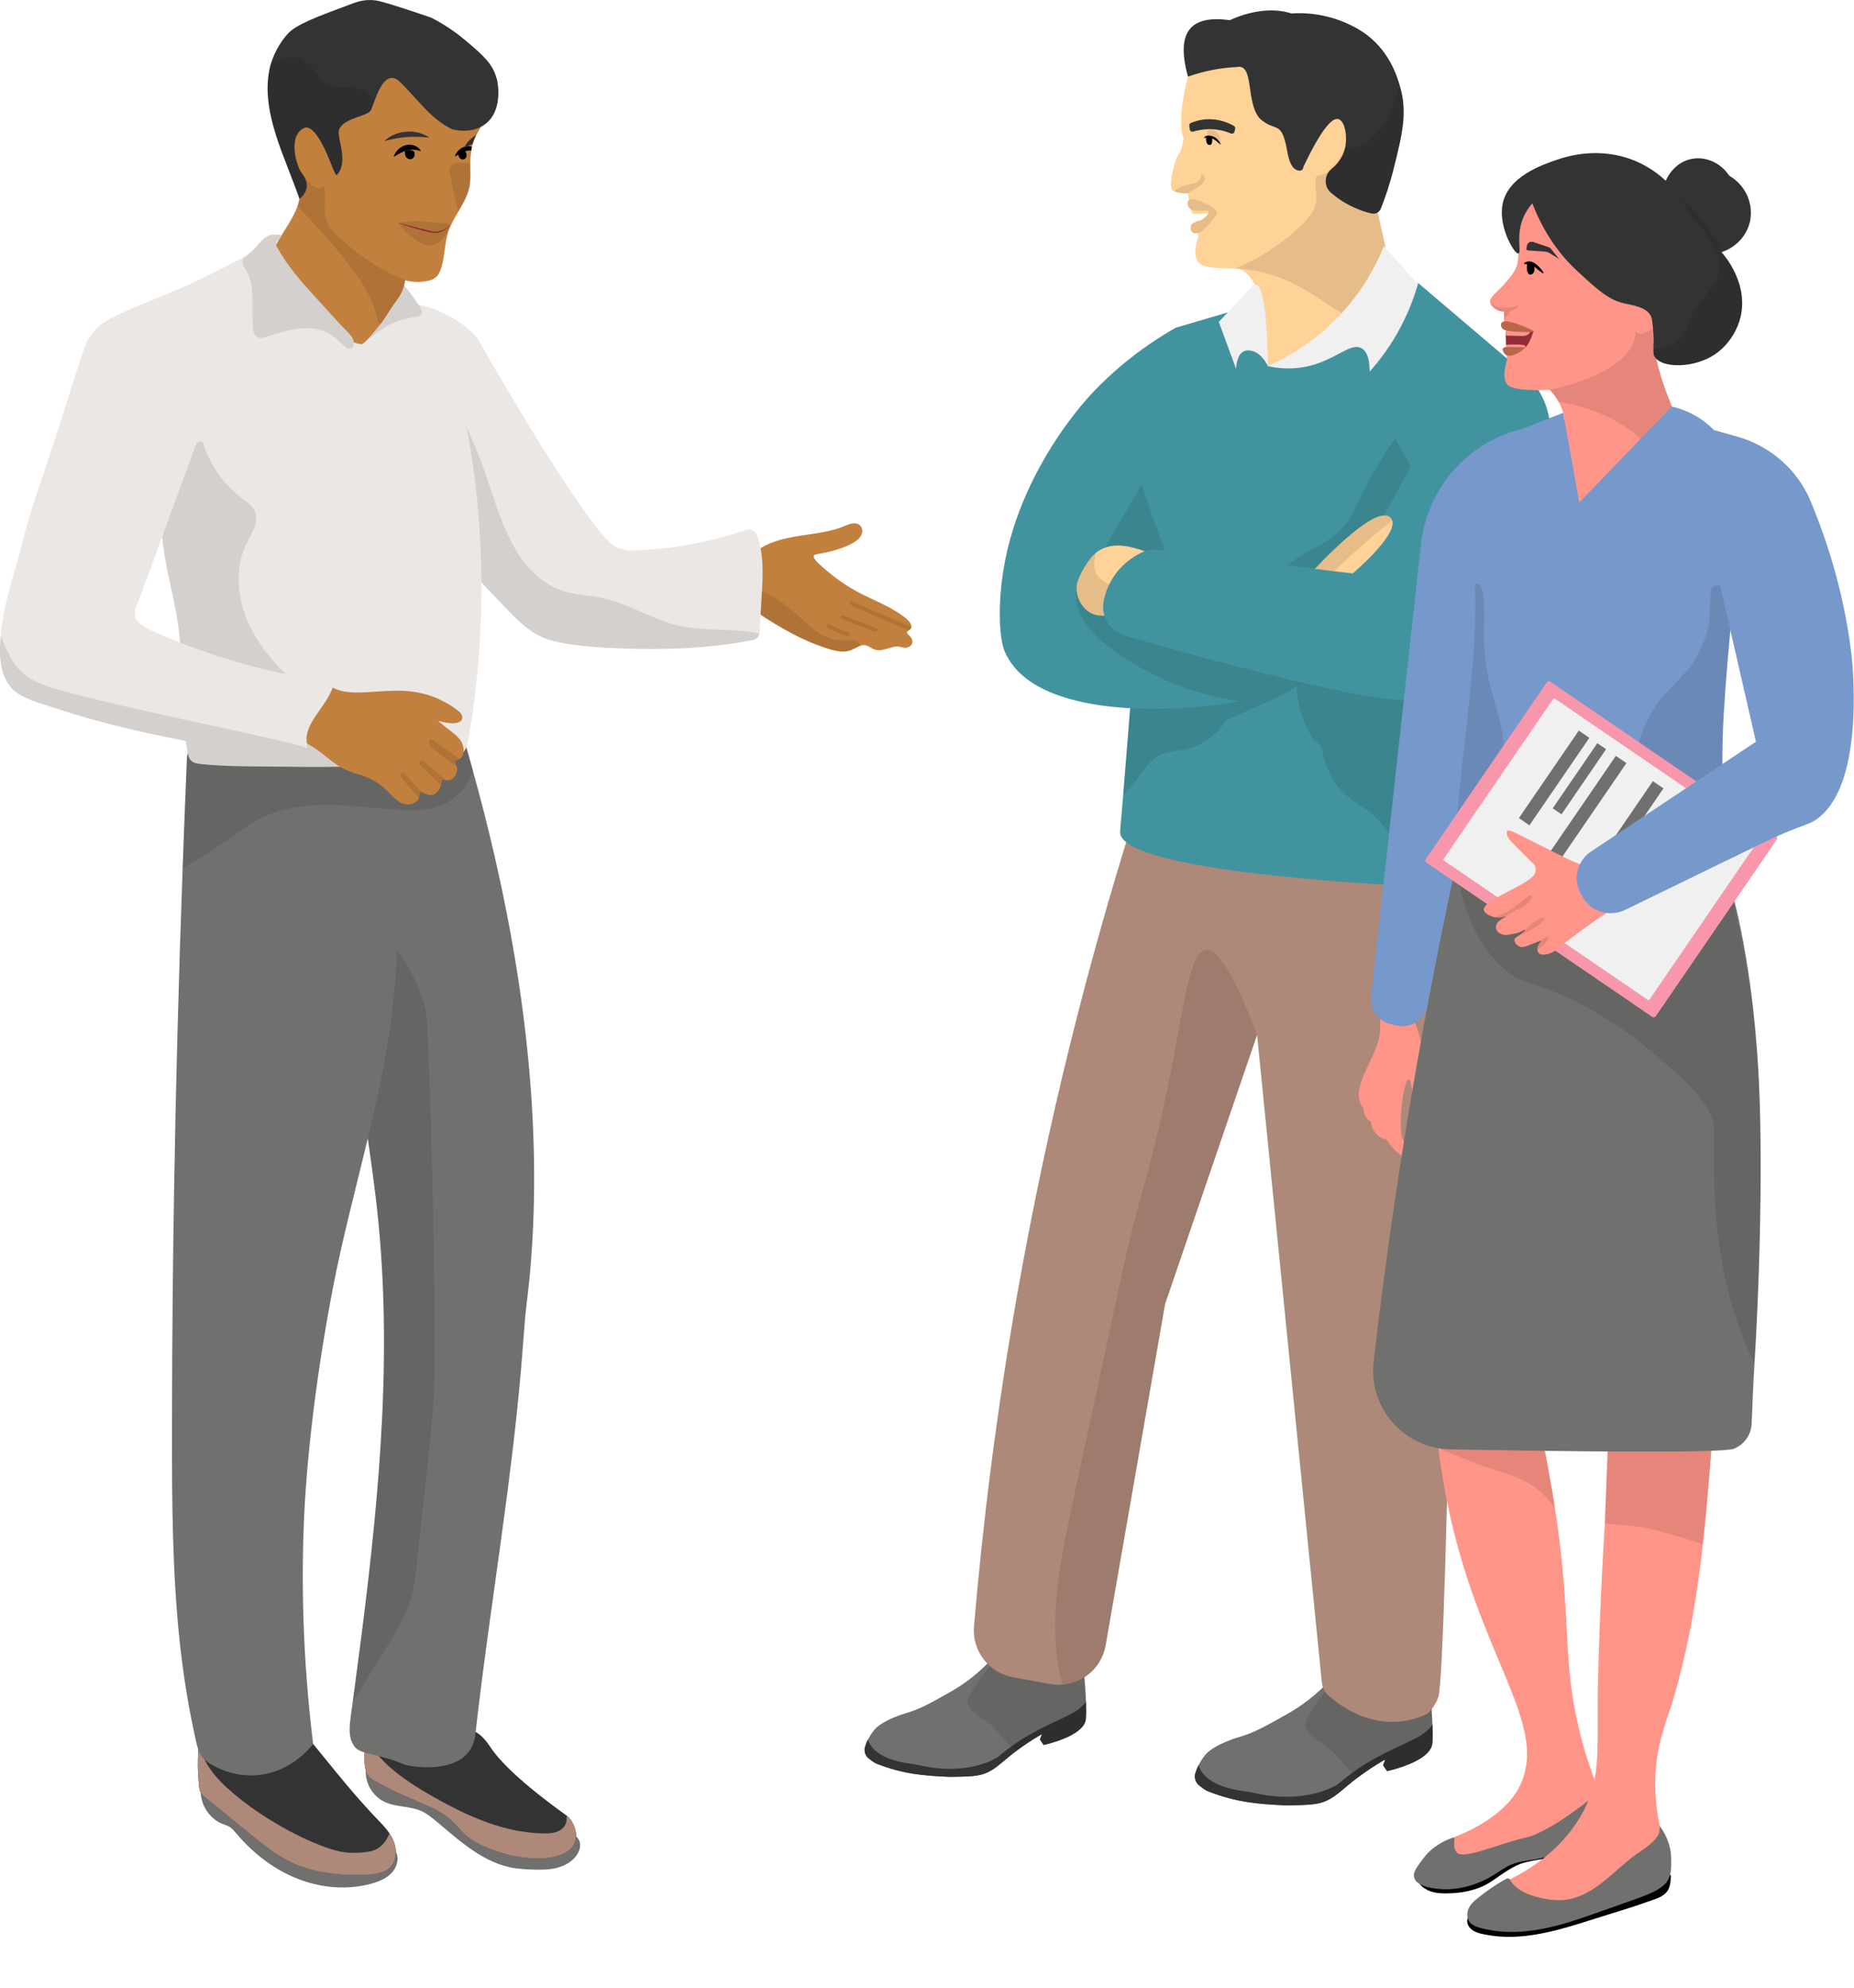 <svg width="378" height="405" viewBox="0 0 378 405" fill="none" xmlns="http://www.w3.org/2000/svg">
<g clip-path="url(#clip0_2871_10)">
<path d="M80.703 377.189C80.631 377.045 80.545 376.901 80.444 376.764C79.997 376.152 79.391 375.67 78.793 375.21C78.173 374.735 77.532 374.289 76.869 373.871C75.535 373.037 74.122 372.332 72.666 371.72C69.61 370.439 66.388 369.597 63.166 368.849C61.515 368.468 59.864 368.108 58.214 367.719C58.134 367.698 58.048 367.683 57.969 367.662C56.26 367.252 54.559 366.791 52.872 366.295C51.265 365.82 49.636 365.323 47.985 364.956C46.392 364.604 44.77 364.374 43.134 364.402C42.464 364.417 41.793 364.481 41.123 364.589C41.123 364.575 41.123 364.568 41.123 364.553C41.123 364.417 40.921 364.395 40.914 364.532C40.914 364.561 40.914 364.589 40.914 364.625C40.849 364.64 40.784 364.647 40.719 364.661C40.59 364.69 40.618 364.892 40.748 364.87C40.755 364.87 40.77 364.87 40.784 364.87C40.828 364.863 40.871 364.856 40.907 364.848C40.907 364.956 40.907 365.057 40.907 365.165C40.993 367.561 42.334 369.864 44.367 371.137C44.619 371.295 44.871 371.425 45.138 371.533C45.513 371.698 45.895 371.835 46.284 371.979C47.07 372.281 47.582 372.864 48.115 373.497C49.081 374.656 50.126 375.749 51.229 376.778C51.791 377.296 52.375 377.807 52.973 378.282C54.732 379.7 56.628 380.93 58.661 381.923C61.529 383.326 64.644 384.226 67.829 384.499C69.43 384.636 71.052 384.607 72.645 384.413C74.216 384.218 75.802 383.873 77.272 383.283C78.599 382.751 79.867 381.923 80.552 380.635C81.136 379.556 81.244 378.268 80.689 377.189" fill="#70706E"/>
<path d="M79.406 373.562C79.377 373.518 79.348 373.482 79.327 373.439C78.764 372.626 78.094 371.892 77.409 371.18C76.674 370.403 75.924 369.633 75.204 368.841C72.212 365.596 69.415 362.179 66.626 358.754C65.919 357.883 65.213 357.019 64.507 356.149C63.865 355.365 63.238 354.559 62.517 353.846C61.803 353.156 60.974 352.566 60.009 352.299C59.079 352.04 58.149 352.127 57.291 352.566C56.433 352.997 55.655 353.623 54.898 354.206C54.199 354.753 53.521 355.343 52.973 356.041C52.707 356.386 52.469 356.768 52.281 357.163C52.072 357.617 51.943 358.106 51.82 358.588C51.676 359.185 51.525 359.811 51.229 360.365C51.07 360.668 50.876 360.934 50.609 361.164C50.566 361.2 50.53 361.229 50.486 361.258C48.85 362.459 46.976 360.236 45.96 359.142C44.619 357.696 43.358 356.091 42.673 354.228C42.341 353.335 42.161 352.386 42.175 351.436C42.175 351.436 42.204 351.386 42.226 351.364C42.312 351.256 42.147 351.134 42.06 351.242C41.072 352.45 40.719 353.983 40.546 355.501C40.51 355.825 40.481 356.149 40.453 356.465C40.28 358.703 40.301 360.963 40.517 363.2C40.568 363.69 40.597 364.186 40.719 364.668C40.719 364.697 40.734 364.726 40.741 364.754C40.755 364.79 40.763 364.834 40.777 364.87C40.813 364.97 40.856 365.071 40.907 365.165C41.058 365.445 41.267 365.69 41.519 365.906C42.363 366.64 43.257 367.33 44.129 368.036C44.698 368.503 45.261 368.964 45.83 369.424C47.055 370.424 48.281 371.425 49.499 372.425C50.868 373.54 52.238 374.699 53.644 375.785C55.583 377.289 57.608 378.663 59.857 379.656C63.533 381.282 67.57 381.915 71.563 381.987C72.551 382.002 73.531 381.987 74.519 381.951C75.478 381.908 76.451 381.858 77.38 381.62C78.224 381.405 79.017 381.023 79.622 380.39C80.163 379.814 80.494 379.066 80.624 378.289C80.689 377.922 80.711 377.548 80.696 377.188C80.646 375.893 80.134 374.648 79.399 373.562" fill="#333333"/>
<path d="M79.406 373.562C79.226 374.029 79.002 374.483 78.728 374.907C78.202 375.735 77.503 376.382 76.674 376.807C75.989 377.152 75.376 377.26 74.951 377.318C74.173 377.426 71.787 377.749 69.372 377.267C64.917 376.375 54.213 371.482 46.349 364.33C44.446 362.603 42.197 360.229 40.9 356.66C40.799 356.372 40.705 356.077 40.618 355.782C40.654 355.724 40.618 355.66 40.575 355.638C40.561 355.595 40.553 355.559 40.539 355.516C40.503 355.839 40.474 356.163 40.445 356.48C40.272 358.718 40.294 360.977 40.51 363.215C40.561 363.704 40.59 364.2 40.712 364.683C40.712 364.711 40.727 364.74 40.734 364.769C40.748 364.805 40.755 364.848 40.77 364.884C40.806 364.985 40.849 365.085 40.9 365.179C41.051 365.46 41.26 365.704 41.512 365.92C42.356 366.654 43.249 367.345 44.122 368.05C44.691 368.518 45.253 368.978 45.823 369.439C47.048 370.439 48.274 371.439 49.492 372.439C50.861 373.554 52.231 374.713 53.636 375.799C55.575 377.303 57.601 378.677 59.85 379.67C63.526 381.297 67.563 381.93 71.556 382.002C72.544 382.016 73.524 382.002 74.512 381.966C75.47 381.923 76.443 381.872 77.373 381.635C78.217 381.419 79.01 381.038 79.615 380.404C80.156 379.829 80.487 379.08 80.617 378.303C80.682 377.936 80.703 377.562 80.689 377.202C80.639 375.907 80.127 374.663 79.391 373.576" fill="#AE8879"/>
<path d="M117.992 374.821C117.588 374.138 116.867 373.72 116.211 373.31C113.299 371.483 110.373 369.662 107.309 368.101C104.303 366.575 101.153 365.295 97.845 364.582C96.071 364.201 94.284 364.035 92.475 363.935C90.593 363.834 88.712 363.748 86.867 363.352C83.522 362.64 80.394 361.164 77.027 360.524C76.292 360.387 75.557 360.294 74.814 360.251C74.829 360.114 74.62 360.1 74.605 360.236C74.605 360.236 74.584 360.236 74.569 360.236C74.432 360.236 74.418 360.438 74.555 360.445C74.569 360.445 74.576 360.445 74.591 360.445C74.331 363.237 75.968 366.057 78.534 367.201C80.026 367.863 81.669 368 83.255 368.273C84.062 368.417 84.863 368.59 85.62 368.892C86.448 369.223 87.198 369.713 87.904 370.259C89.202 371.26 90.427 372.353 91.682 373.404C92.921 374.44 94.183 375.454 95.495 376.397C98.039 378.225 100.836 379.793 103.928 380.462C105.745 380.858 107.633 380.916 109.486 380.952C111.288 380.988 113.133 380.88 114.806 380.16C116.197 379.563 117.538 378.505 118.078 377.052C118.345 376.332 118.388 375.505 117.992 374.828" fill="#70706E"/>
<path d="M115.757 370.101C115.692 370.058 115.627 370.007 115.562 369.964C105.947 363.049 101.838 358.761 99.993 355.998C99.481 355.235 97.852 352.645 95.271 352.299C93.577 352.069 91.992 352.875 91.645 353.062C90.204 353.832 89.433 354.94 89.101 355.473C88.762 356.314 89.079 357.264 88.575 358.056C86.967 360.315 83.796 359.171 82.275 357.401C79.824 355.07 77.964 351.803 75.968 349.356C75.305 351.191 74.915 352.846 74.677 354.213C74.569 354.832 74.497 355.393 74.439 355.89C73.942 360.344 74.886 361.581 75.283 362.02C75.78 362.567 76.357 362.869 76.753 363.035C79.853 364.906 83.255 366.172 86.535 367.683C87.328 368.05 88.95 368.59 90.752 369.892C92.439 371.115 93.296 372.231 94.046 373.022C96.511 375.641 99.553 376.641 102.184 377.512C104.692 378.339 111.576 379.728 115.534 377.39C118.302 375.756 117.797 372.151 115.772 370.108" fill="#333333"/>
<path d="M115.757 370.101C115.692 370.058 115.627 370.008 115.562 369.964C115.548 370.108 115.548 370.259 115.541 370.403C115.526 371.152 115.389 371.799 114.863 372.36C114.33 372.943 113.602 373.274 112.831 373.425C111.944 373.605 111.014 373.576 110.113 373.541C109.255 373.512 108.397 373.44 107.547 373.339C104.101 372.922 100.75 371.936 97.535 370.641C94.284 369.331 91.163 367.712 88.121 365.978C85.266 364.345 82.455 362.604 79.947 360.467C77.856 358.682 75.996 356.61 74.663 354.207C74.555 354.825 74.483 355.387 74.425 355.883C73.928 360.337 74.872 361.575 75.268 362.014C75.766 362.56 76.343 362.863 76.739 363.028C79.838 364.899 83.241 366.165 86.52 367.676C87.313 368.043 88.935 368.583 90.737 369.885C92.424 371.108 93.282 372.224 94.031 373.015C96.497 375.634 99.539 376.635 102.17 377.505C104.678 378.333 111.562 379.721 115.519 377.383C118.287 375.749 117.783 372.145 115.757 370.101Z" fill="#AE8879"/>
<path d="M96.446 157.104C95.949 155.298 95.43 153.47 94.889 151.621C93.556 151.47 92.229 151.311 90.903 151.167C85.079 152.168 79.204 152.671 73.293 152.657C73.142 152.657 72.983 152.686 72.825 152.729H72.818C72.068 152.952 71.311 153.65 71.246 154.413C70.987 157.658 70.778 160.888 70.626 164.134C70.187 173.243 70.151 182.367 70.54 191.483C70.662 194.066 70.814 196.657 70.994 199.24C71.78 210.213 73.438 221.049 74.987 231.914C75.535 235.828 76.09 239.742 76.566 243.664C80.199 273.374 77.517 303.234 73.755 332.786C73.228 336.916 72.681 341.046 72.133 345.176L71.938 346.63C71.715 348.177 71.484 349.724 71.34 351.292C71.203 352.796 71.275 354.372 72.133 355.674C72.947 356.905 74.274 357.063 76.804 357.703C82.426 359.142 81.54 359.524 83.983 359.855C85.18 360.02 92.222 360.984 95.394 357.149C96.67 355.602 96.871 353.825 96.951 353.113C99.928 326.698 104.692 300.464 106.631 273.956C106.848 270.992 107.107 268.056 107.107 268.056C107.453 264.638 107.778 262.724 108.181 257.961C109.991 236.008 109.198 203.039 96.432 157.089" fill="#70706E"/>
<g style="mix-blend-mode:multiply" opacity="0.1">
<path d="M88.366 285.592C87.904 291.902 87.22 298.183 86.528 304.465C86.167 307.696 85.8 310.941 85.439 314.179C85.086 317.366 84.87 320.619 84.243 323.77C83.068 329.793 79.132 334.959 75.996 340.118C74.699 342.284 73.409 344.522 71.945 346.637L72.14 345.191C72.688 341.061 73.243 336.93 73.762 332.793C77.525 303.249 80.213 273.381 76.58 243.671C74.764 228.849 72.068 214.17 71.001 199.247C70.814 196.664 70.67 194.074 70.547 191.491C72.45 190.239 74.605 189.39 76.998 189.152C78.591 188.979 79.356 190.296 79.211 191.534C82.873 195.657 85.562 200.607 86.83 205.982C87.544 209.011 89.238 273.777 88.373 285.592H88.366Z" fill="black"/>
</g>
<path d="M80.076 170.501C79.853 168.609 79.601 166.724 79.291 164.846C78.916 162.363 78.462 159.902 77.957 157.463C77.553 155.542 76.84 153.808 74.836 153.117C74.202 152.901 73.517 152.793 72.818 152.736H72.81C71.39 152.635 69.898 152.757 68.572 152.743C59.533 152.628 50.501 152.52 41.469 152.398C41.08 152.167 40.626 152.031 40.2 152.059C38.925 152.124 38.168 153.175 38.117 154.362C37.8 161.874 37.512 169.386 37.238 176.905C36.445 198.757 35.854 220.603 35.493 242.462C35.241 257.234 35.104 272.021 35.075 286.793C35.054 300.996 34.974 315.243 36.157 329.404C36.82 337.412 37.915 345.37 39.631 353.22C39.998 354.875 40.229 356.724 41.303 358.092C41.375 358.192 41.75 358.595 42.341 359.034C43.74 360.056 47.755 362.171 52.699 361.682C59.209 361.034 63.087 356.293 63.843 355.336C61.58 336.973 61.479 321.323 61.984 309.487C62.366 300.363 63.872 283.231 67.837 262.623C69.826 252.298 72.544 242.138 75.002 231.921C76.206 226.884 77.352 221.833 78.31 216.739C81.165 201.499 81.907 185.921 80.084 170.501" fill="#70706E"/>
<g style="mix-blend-mode:multiply" opacity="0.1">
<path d="M94.882 151.628C93.549 151.477 92.222 151.319 90.896 151.175C85.072 152.175 79.197 152.679 73.286 152.664C73.135 152.664 72.976 152.693 72.818 152.736H72.81C71.39 152.635 69.898 152.758 68.572 152.743C59.533 152.628 50.501 152.52 41.469 152.398C41.08 152.168 40.626 152.031 40.2 152.06C38.925 152.125 38.168 153.175 38.117 154.362C37.8 161.874 37.512 169.386 37.238 176.905C37.721 176.632 38.211 176.359 38.694 176.071C41.433 174.445 44.1 172.711 46.709 170.876C49.29 169.07 51.856 167.163 54.797 165.99C59.821 163.968 65.278 163.824 70.626 164.148C71.895 164.22 73.156 164.314 74.396 164.429C76.018 164.565 77.654 164.724 79.291 164.846C80.905 164.976 82.513 165.069 84.127 165.069C86.78 165.076 89.44 164.659 91.703 163.184C93.916 161.738 95.56 159.557 96.446 157.104C95.949 155.298 95.43 153.47 94.889 151.621" fill="black"/>
</g>
<path d="M185.987 130.409C185.893 130.085 185.677 129.819 185.461 129.574C185.331 129.423 184.891 129.071 184.92 128.826C184.935 128.696 185.1 128.574 185.288 128.445C185.446 128.344 185.612 128.229 185.684 128.114C185.756 127.999 185.8 127.891 185.814 127.775C185.857 127.48 185.742 127.171 185.554 126.905C184.985 126.092 184.019 125.444 183.212 124.912C182.318 124.3 181.366 123.782 180.408 123.307C178.375 122.293 176.285 121.429 174.31 120.299C172.27 119.148 170.338 117.796 168.557 116.277C168.118 115.91 167.692 115.529 167.267 115.14C166.849 114.752 166.359 114.371 166.078 113.874C165.948 113.651 165.804 113.37 165.984 113.147C166.157 112.931 166.582 112.924 166.842 112.874C167.426 112.773 168.002 112.658 168.579 112.536C169.718 112.277 170.842 111.96 171.924 111.543C172.954 111.14 174.05 110.651 174.893 109.938C175.578 109.355 176.04 108.463 175.701 107.578C175.376 106.722 174.475 106.52 173.661 106.686C172.587 106.909 171.578 107.485 170.525 107.787C169.336 108.132 168.125 108.377 166.907 108.585C162.676 109.283 158.142 109.578 154.473 112.046C154.026 112.349 153.6 112.694 153.204 113.061C151.056 113.119 148.879 112.824 146.76 113.291C144.994 113.687 142.55 114.896 142.608 117.018C142.644 118.278 142.954 119.587 143.184 120.825C143.408 122.048 143.639 123.278 143.949 124.487C144.049 124.89 144.215 125.293 144.626 125.466C144.691 125.487 144.749 125.509 144.813 125.523C145.246 125.624 145.707 125.437 146.125 125.315C147.394 124.933 148.67 124.559 149.939 124.178C150.537 123.998 151.15 123.782 151.784 123.76C152.447 123.739 153.024 123.984 153.586 124.315C154.581 124.912 155.547 125.588 156.534 126.214C158.596 127.502 160.693 128.725 162.877 129.797C164.968 130.826 167.145 131.711 169.386 132.352C170.518 132.668 171.715 132.906 172.875 132.668C173.769 132.488 174.504 131.942 175.333 131.618C175.463 131.567 175.607 131.517 175.751 131.488C176.84 131.208 177.539 132.186 178.526 132.416C179.507 132.64 180.501 132.287 181.431 132.014C181.929 131.862 182.44 131.726 182.974 131.733C183.579 131.747 184.149 132.028 184.769 131.97C185.526 131.884 186.225 131.244 185.994 130.438" fill="#C2803E"/>
<g style="mix-blend-mode:multiply" opacity="0.1">
<path d="M175.11 130.913C174.8 130.488 174.274 130.459 173.791 130.438C172.356 130.402 170.987 130.589 169.581 130.179C168.37 129.833 167.238 129.193 166.229 128.452C164.023 126.847 162.2 124.775 159.994 123.163C158.805 122.292 157.565 121.515 156.26 120.832C155.071 120.22 153.759 119.458 152.382 119.76C151.705 119.918 151.077 120.263 150.486 120.623C149.809 121.04 149.131 121.458 148.461 121.875C147.344 122.566 145.996 123.199 145.39 124.444C145.332 124.552 145.34 124.66 145.376 124.753C145.282 124.775 145.203 124.84 145.152 124.94C145.059 125.135 144.943 125.315 144.821 125.487C145.253 125.588 145.715 125.401 146.133 125.279C147.401 124.897 148.677 124.523 149.946 124.142C150.544 123.962 151.157 123.746 151.791 123.724C152.454 123.703 153.031 123.947 153.593 124.278C154.588 124.876 155.554 125.552 156.541 126.178C158.603 127.466 160.7 128.689 162.885 129.761C164.975 130.79 167.152 131.675 169.394 132.316C170.525 132.632 171.715 132.87 172.882 132.632C173.776 132.452 174.511 131.905 175.34 131.582C175.34 131.344 175.276 131.1 175.124 130.905" fill="black"/>
</g>
<g style="mix-blend-mode:multiply" opacity="0.1">
<path d="M185.821 127.775C185.807 127.891 185.763 127.998 185.691 128.114C185.619 128.229 185.454 128.344 185.295 128.445C183.767 127.811 182.239 127.178 180.718 126.523C179.391 125.948 178.058 125.372 176.739 124.782C176.09 124.494 175.456 124.199 174.807 123.911C174.281 123.681 173.589 123.494 173.272 122.983C172.998 122.53 173.697 122.077 173.978 122.537C174.137 122.796 174.641 122.926 174.901 123.048C175.211 123.185 175.513 123.321 175.823 123.465C176.472 123.753 177.121 124.048 177.762 124.329C178.988 124.876 180.228 125.415 181.467 125.948C182.923 126.567 184.365 127.171 185.828 127.783" fill="black"/>
</g>
<g style="mix-blend-mode:multiply" opacity="0.1">
<path d="M172.969 128.883C171.621 128.401 170.316 127.818 169.048 127.149C168.579 126.897 168.204 127.638 168.673 127.89C169.934 128.559 171.246 129.142 172.594 129.624C172.803 129.696 173.041 129.66 173.149 129.437C173.243 129.257 173.178 128.955 172.962 128.883" fill="black"/>
</g>
<g style="mix-blend-mode:multiply" opacity="0.1">
<path d="M178.699 128.006C176.465 127.128 174.223 126.25 171.989 125.372C171.498 125.178 171.116 125.919 171.614 126.113C173.848 126.991 176.09 127.869 178.325 128.747C178.815 128.941 179.197 128.2 178.699 128.006Z" fill="black"/>
</g>
<path d="M155.049 111.593C154.782 110.24 154.4 107.628 152.505 107.902C151.632 108.024 150.753 108.427 149.917 108.693C148.836 109.024 147.747 109.333 146.659 109.614C142.572 110.679 138.413 111.42 134.217 111.823C132.134 112.017 130.044 112.14 127.968 112.176C127.968 112.176 126.67 111.917 125.402 111.348C122.353 109.988 111.18 93.108 97.455 69.133C97.455 69.133 95.141 65.514 88.265 62.902C86.6 62.261 84.855 61.938 83.068 62.053C82.779 62.074 82.628 62.276 82.585 62.492C81.287 63.053 80.314 64.204 79.802 65.535C79.096 67.37 79.255 69.37 79.428 71.284C79.68 73.939 79.954 76.595 80.264 79.242C80.458 80.89 80.675 82.538 80.891 84.178C81.453 88.258 82.181 92.345 83.486 96.252C84.661 99.756 86.326 103.074 88.287 106.196C92.294 112.55 97.499 118.04 102.689 123.436C105.233 126.07 107.806 128.855 111.331 130.135C113.184 130.804 115.116 131.121 117.055 131.38C119.159 131.668 121.271 131.855 123.398 131.963C131.94 132.445 140.676 132.351 149.153 131.15C150.176 131.006 151.193 130.84 152.202 130.653C152.98 130.509 154.004 130.466 154.545 129.783C154.71 129.574 154.797 129.322 154.855 129.049C154.977 128.502 154.934 127.883 154.955 127.379C155.02 126.192 155.085 125.005 155.15 123.818C155.359 119.774 155.842 115.601 155.049 111.586" fill="#EBE7E4"/>
<g style="mix-blend-mode:multiply" opacity="0.1">
<path d="M143.257 128.142C141.253 128.013 139.263 127.746 137.324 127.221C135.255 126.653 133.273 125.804 131.305 124.933C129.402 124.106 127.485 123.249 125.517 122.594C123.448 121.904 121.358 121.558 119.195 121.285C117.069 121.019 114.979 120.666 113.04 119.716C111.389 118.91 109.904 117.795 108.607 116.5C105.723 113.629 103.82 109.981 102.357 106.225C100.757 102.116 99.539 97.878 97.953 93.755C96.338 89.568 94.486 85.481 92.438 81.495C91.436 79.559 90.377 77.652 89.281 75.767C88.928 75.163 88.005 75.753 88.359 76.357C88.438 76.487 88.503 76.623 88.575 76.746C88.496 76.702 88.424 76.666 88.308 76.666C86.427 76.537 84.423 76.436 82.657 77.249C81.669 77.703 80.905 78.415 80.257 79.25C80.451 80.897 80.66 82.545 80.884 84.186C81.446 88.265 82.174 92.352 83.486 96.259C84.661 99.764 86.326 103.081 88.287 106.203C92.294 112.557 97.499 118.047 102.681 123.444C105.226 126.077 107.799 128.862 111.324 130.15C113.177 130.819 115.108 131.135 117.047 131.394C119.152 131.682 121.264 131.869 123.391 131.977C131.932 132.459 140.676 132.366 149.146 131.164C150.169 131.02 151.186 130.855 152.195 130.668C152.973 130.524 153.997 130.481 154.537 129.797C154.703 129.588 154.79 129.337 154.847 129.063C151.049 128.257 147.12 128.416 143.257 128.149" fill="black"/>
</g>
<path d="M95.87 91.18C94.45 82.502 92.049 73.666 86.196 66.867C85.338 65.867 84.416 64.945 83.435 64.089C83.579 63.873 83.745 63.65 83.875 63.427C84.236 62.808 83.248 62.326 82.895 62.931C82.794 63.082 82.686 63.219 82.578 63.37C82.325 63.161 82.073 62.945 81.799 62.744C81.237 62.326 80.502 63.139 81.064 63.571C81.359 63.78 81.633 64.01 81.914 64.24C79.932 66.449 76.919 67.529 74 67.903C69.596 68.464 65.191 67.464 60.801 67.284C58.524 67.183 56.231 67.341 54.019 67.946C52.015 68.493 50.119 69.385 48.353 70.45C46.515 71.551 44.806 72.853 43.17 74.22C41.476 75.623 39.804 77.07 38.247 78.624C35.472 81.437 33.699 84.819 32.862 88.633C32.805 88.884 32.754 89.129 32.711 89.381C31.961 93.446 32.113 97.612 32.401 101.707C32.733 106.477 33.107 111.248 34.066 115.925C35.054 120.76 36.279 125.494 36.683 130.43C37.094 135.287 37.057 140.166 37.346 145.023C37.476 147.426 37.699 149.836 38.081 152.211C38.225 153.067 38.269 154.175 38.86 154.873C39.544 155.665 40.719 155.65 41.664 155.744C46.551 156.204 51.496 156.14 56.404 156.204C60.722 156.269 65.025 156.291 69.336 156.226C70.05 156.226 70.778 156.204 71.491 156.19C76.465 156.068 81.439 155.816 86.398 155.334C87.652 155.211 88.921 155.082 90.175 154.924C91.119 154.801 92.121 154.715 93.015 154.362C95.084 153.542 95.358 151.527 95.689 149.57C97.297 139.964 98.118 130.222 98.169 120.486C98.205 110.672 97.463 100.85 95.877 91.18" fill="#EBE7E4"/>
<g style="mix-blend-mode:multiply" opacity="0.1">
<path d="M69.704 150.815C68.911 147.627 66.633 145.145 64.276 142.979C59.324 138.461 54.235 134.086 51.135 128.013C49.636 125.056 48.728 121.775 48.648 118.45C48.605 116.788 48.778 115.133 49.211 113.536C49.629 111.946 50.378 110.557 51.128 109.111C51.798 107.801 52.483 106.297 52.173 104.801C51.863 103.297 50.631 102.527 49.499 101.671C46.969 99.771 44.85 97.353 43.278 94.605C42.586 93.382 42.031 92.108 41.57 90.791C41.628 90.561 41.512 90.273 41.282 90.144C41.072 89.913 40.719 89.949 40.51 90.122C37.894 90.439 35.443 88.791 32.848 88.626C32.79 88.877 32.74 89.122 32.697 89.374C31.947 93.439 32.098 97.605 32.387 101.699C32.718 106.47 33.093 111.241 34.044 115.918C35.032 120.753 36.257 125.487 36.668 130.423C37.072 135.28 37.043 140.159 37.331 145.016C37.461 147.419 37.685 149.829 38.067 152.204C38.211 153.06 38.254 154.168 38.845 154.866C39.53 155.658 40.705 155.643 41.649 155.737C46.536 156.197 51.481 156.132 56.39 156.197C60.708 156.262 65.011 156.284 69.322 156.219C70.05 154.571 70.172 152.715 69.697 150.815" fill="black"/>
</g>
<path d="M94.053 151.11C93.34 149.901 92.013 149.066 90.946 148.21C90.406 147.771 89.858 147.332 89.317 146.893C89.591 146.973 89.879 147.037 90.175 147.102C91.191 147.296 92.583 147.563 93.563 147.145C94.601 146.692 94.356 145.649 93.649 145.037C92.748 144.246 91.667 143.576 90.608 143.008C88.366 141.799 85.865 141.065 83.32 140.835C80.466 140.583 77.633 140.878 74.778 141.044C72.147 141.195 69.206 141.216 67.008 139.569C66.943 139.482 66.864 139.403 66.734 139.36C65.314 138.885 63.584 138.439 62.229 139.36C61.609 139.777 61.205 140.418 60.837 141.044C60.333 141.922 59.85 142.799 59.374 143.692C58.92 144.548 58.48 145.418 58.055 146.282C57.702 147.009 57.45 147.678 57.904 148.433C58.682 149.728 60.239 150.39 61.558 150.98C63.087 151.671 64.42 152.542 65.718 153.571C67.051 154.629 68.363 155.722 69.855 156.535C71.441 157.392 73.214 157.744 74.865 158.413C76.494 159.061 77.878 160.097 79.125 161.313C80.271 162.443 81.395 163.882 83.154 163.903C83.868 163.903 84.61 163.666 85.093 163.112C85.245 162.939 85.36 162.752 85.432 162.551C85.598 162.176 85.663 161.774 85.684 161.363C85.951 161.443 86.203 161.536 86.456 161.637C86.47 161.658 86.47 161.673 86.477 161.644C87.184 161.939 87.876 162.22 88.69 161.745C89.144 161.479 89.483 161.032 89.707 160.558C89.786 160.37 89.858 160.169 89.901 159.975C89.937 159.888 89.959 159.809 89.966 159.723C90.024 159.471 89.966 159.011 90.211 158.91C90.406 158.831 90.737 158.953 90.961 158.975C90.968 158.989 90.997 158.989 91.004 158.989C91.292 159.003 91.552 158.989 91.833 158.903C92.359 158.715 92.77 158.269 92.986 157.759C93.231 157.233 93.253 156.701 93.138 156.19C93.058 155.816 92.914 155.456 92.734 155.103C93.073 155.046 93.404 154.909 93.678 154.686C93.808 154.6 93.93 154.492 94.039 154.355C94.81 153.434 94.608 152.067 94.039 151.103" fill="#C2803E"/>
<path d="M29.705 118.507C32.862 109.902 36.027 101.303 39.184 92.698C39.854 90.863 40.46 88.949 41.296 87.179C42.168 85.358 43.451 83.775 45.116 82.639C48.209 80.559 51.971 79.631 55.41 78.257C59.309 76.695 63.137 74.875 66.705 72.644C67.411 72.205 68.125 71.702 68.457 70.91C68.774 70.133 68.608 69.27 68.269 68.536C67.512 66.909 66.092 65.449 64.723 64.305C64.326 63.967 63.894 63.657 63.468 63.362C63.483 63.175 63.404 62.981 63.18 62.866C61.969 62.261 61.148 61.196 60.297 60.175C59.425 59.117 58.502 58.117 57.5 57.189C55.475 55.311 53.197 53.713 50.739 52.44H50.724C50.573 52.195 50.263 52.051 49.953 52.231C45.693 54.562 41.332 56.728 36.885 58.7C33.857 60.038 30.75 61.204 27.716 62.492C26.735 62.909 25.748 63.348 24.472 63.945C23.809 64.262 23.174 64.564 22.591 64.859C22.396 64.96 22.187 65.067 22 65.19C19.657 66.528 17.891 68.687 17.047 71.255C14.662 78.552 11.699 88.179 8.376 97.979C7.742 99.871 6.019 104.779 4.224 111.715C4.123 112.096 4.015 112.679 3.683 113.838C2.22 118.99 0.591 124.192 0.137 129.552C-0.238 133.891 -0.13 139.165 4.13 141.605C6.242 142.828 8.751 143.483 11.065 144.238C13.588 145.073 16.125 145.843 18.684 146.555C23.737 147.973 28.833 149.167 33.972 150.203C39.299 151.304 44.662 152.225 50.047 153.06C52.635 153.455 55.23 153.837 57.817 154.204C58.877 154.355 60.196 154.765 61.248 154.499C62.185 154.268 62.582 153.434 62.603 152.542C62.625 151.585 62.395 150.685 62.568 149.728C62.733 148.786 63.13 147.915 63.591 147.095C64.571 145.389 65.847 143.878 66.835 142.18C67.311 141.374 67.693 140.533 67.981 139.64C68.067 139.331 67.858 139.029 67.548 138.978C59.05 137.805 50.681 135.827 42.572 133.071C38.528 131.697 34.528 130.171 30.671 128.358C29.309 127.732 27.435 126.71 27.499 124.962C27.543 123.861 28.141 122.731 28.509 121.724C28.905 120.659 29.287 119.58 29.683 118.515" fill="#EBE7E4"/>
<g style="mix-blend-mode:multiply" opacity="0.1">
<path d="M0.137 129.538C2.465 135.007 3.496 138.108 11.367 140.382C26.036 144.62 62.632 151.577 62.611 152.534C62.589 153.427 62.193 154.261 61.256 154.492C60.196 154.758 58.877 154.348 57.825 154.197C55.237 153.83 52.642 153.448 50.054 153.053C44.669 152.218 39.314 151.297 33.98 150.196C28.84 149.16 23.744 147.965 18.691 146.548C16.139 145.836 13.595 145.066 11.072 144.231C8.758 143.476 6.25 142.814 4.138 141.598C-0.13 139.151 -0.238 133.877 0.137 129.538Z" fill="black"/>
</g>
<path d="M85.756 62.78C85.093 61.7 84.358 60.664 83.594 59.657C83.248 59.203 82.902 58.765 82.541 58.326C82.195 57.901 81.842 57.376 81.367 57.081C80.293 56.426 79.637 57.469 79.103 58.261C78.454 59.225 77.899 60.261 77.46 61.34C76.588 63.485 76.451 66.233 74.699 67.903C74.353 68.234 74.62 68.665 74.98 68.766C75.182 68.896 75.463 68.932 75.694 68.723C77.366 67.226 79.334 66.068 81.453 65.334C82.549 64.953 83.666 64.694 84.812 64.535C85.223 64.478 85.641 64.434 85.915 64.075C86.239 63.643 86.001 63.175 85.756 62.78Z" fill="#EBE7E4"/>
<g style="mix-blend-mode:multiply" opacity="0.1">
<path d="M85.756 62.78C85.093 61.7 84.358 60.664 83.594 59.657C83.248 59.203 82.902 58.765 82.541 58.326C82.195 57.901 81.842 57.376 81.367 57.081C80.293 56.426 79.637 57.469 79.103 58.261C78.454 59.225 77.899 60.261 77.46 61.34C76.588 63.485 76.451 66.233 74.699 67.903C74.353 68.234 74.62 68.665 74.98 68.766C75.182 68.896 75.463 68.932 75.694 68.723C77.366 67.226 79.334 66.068 81.453 65.334C82.549 64.953 83.666 64.694 84.812 64.535C85.223 64.478 85.641 64.434 85.915 64.075C86.239 63.643 86.001 63.175 85.756 62.78Z" fill="black"/>
</g>
<path d="M98.212 24.731C98.01 24.364 97.564 24.234 97.268 24.184C97.261 24.198 97.246 24.234 97.239 24.256C94.19 21.658 91.645 18.521 88.315 16.255C86.737 15.182 84.978 14.312 83.089 13.916C82.109 13.714 81.1 13.628 80.105 13.822C79.06 14.017 78.18 14.585 77.352 15.211C75.571 16.521 73.719 17.701 71.744 18.708C70.129 19.521 68.464 20.126 66.777 20.752C66.294 20.946 65.811 21.126 65.328 21.32C61.854 22.687 58.401 25.277 58.992 29.465C59.295 31.609 60.463 33.502 60.982 35.588C61.061 35.927 61.133 36.258 61.184 36.603C61.212 36.79 61.227 36.977 61.248 37.164C61.27 37.373 61.277 37.574 61.292 37.783C61.299 37.984 61.306 38.193 61.299 38.402C61.299 38.697 61.284 38.992 61.248 39.287C61.256 39.33 61.248 39.359 61.241 39.395C61.22 39.632 61.191 39.862 61.155 40.093C61.14 40.194 61.133 40.28 61.104 40.366C61.068 40.553 61.032 40.74 60.974 40.927C60.895 41.309 60.78 41.683 60.65 42.05C60.65 42.072 60.636 42.086 60.607 42.107C60.506 42.431 60.376 42.741 60.225 43.05C59.576 44.504 58.697 45.863 57.846 47.216C56.88 48.792 55.684 50.598 55.446 52.454C55.302 53.447 55.648 54.354 56.145 55.196C56.722 56.218 57.342 57.146 57.724 58.261C58.92 61.808 58.07 63.276 59.396 64.514C61.198 66.205 63.05 65.298 67.584 66.608C69.761 67.234 70.561 69.86 73.69 70.119C74.375 70.169 76.905 66.823 77.503 66.111C78.036 65.471 78.411 64.974 79.5 63.183C79.601 63.003 79.709 62.844 79.81 62.701C80.516 61.585 80.992 61.103 81.424 60.434C81.619 60.132 81.806 59.772 82.001 59.29C82.361 58.412 82.527 57.657 82.621 57.124C82.787 57.16 82.96 57.203 83.14 57.239C84.142 57.441 85.18 57.513 86.203 57.39C87.436 57.254 88.705 57.002 89.397 55.865C90.052 54.8 90.29 53.419 90.485 52.195C90.701 50.864 90.824 49.49 91.134 48.159C91.566 46.281 92.539 44.662 93.505 43.028C93.822 42.482 94.132 41.949 94.428 41.41C94.976 40.388 95.451 39.308 95.689 38.186C95.992 36.812 95.934 35.409 95.898 33.998C95.898 33.71 95.891 33.437 95.898 33.149C95.898 32.307 95.956 31.487 96.115 30.645C96.136 30.393 96.18 30.127 96.252 29.883C96.288 29.695 96.345 29.508 96.388 29.321L96.41 29.235C96.619 28.544 96.879 27.954 97.138 27.465C97.859 26.069 98.609 25.349 98.234 24.723" fill="#C2803E"/>
<g style="mix-blend-mode:multiply" opacity="0.1">
<path d="M82.599 57.139C82.505 57.664 82.34 58.427 81.979 59.297C81.374 60.801 78.534 64.485 77.489 66.111C76.552 65.413 77.402 62.78 72.746 56.117C68.089 49.454 60.629 42.057 60.629 42.036C61.047 40.863 61.385 36.315 61.407 35.078C61.861 35.847 64.507 39.697 65.876 37.913C66.467 38.244 66.208 39.503 66.272 40.208C65.811 46 67.462 46.835 70.143 49.231C74.778 53.383 79.391 55.779 82.599 57.139Z" fill="black"/>
</g>
<path d="M101.283 16.089C100.497 12.988 98.385 11.189 95.084 8.39C92.309 6.023 89.699 4.504 87.941 3.605C85.598 2.799 79.997 0.899 77.424 0.252C77.265 0.209 76.962 0.137 76.559 0.079C74.483 -0.216 72.796 0.381 71.945 0.691C64.254 3.54 60.369 4.994 58.603 6.958C57.615 8.066 56.116 10.059 55.15 13.218V13.232C54.725 14.873 54.545 16.535 54.559 18.183C54.581 21.313 55.287 24.457 56.289 27.594V27.616C57.659 31.919 59.576 36.221 61.054 40.51C61.616 40.085 62.02 39.603 62.25 39.092C62.286 39.042 62.315 38.984 62.322 38.927C62.625 38.186 62.603 37.365 62.258 36.509C62.085 36.042 61.796 35.567 61.414 35.085L61.364 34.998C61.155 34.725 60.91 34.185 60.679 33.509C60.643 33.401 60.6 33.279 60.564 33.171C60.203 31.991 59.929 30.465 60.095 29.098C60.196 28.148 60.513 27.27 61.169 26.652C61.169 26.652 61.176 26.652 61.191 26.637C61.493 26.349 61.854 26.126 62.301 25.961C62.395 25.954 62.495 25.961 62.589 25.975C62.776 26.011 62.964 26.076 63.151 26.169C63.303 26.241 63.447 26.357 63.591 26.472C64.355 27.083 65.076 28.177 65.725 29.407C65.739 29.415 65.739 29.429 65.739 29.436C66.474 30.854 67.109 32.422 67.606 33.645C67.628 33.703 67.649 33.761 67.678 33.833C68.039 34.696 68.312 35.351 68.493 35.581C68.493 35.588 68.507 35.61 68.522 35.61C68.579 35.675 68.622 35.682 68.659 35.646C68.911 35.38 69.12 35.099 69.286 34.804C69.689 34.034 69.819 33.149 69.805 32.242C69.797 32.199 69.797 32.149 69.797 32.106C69.761 30.89 69.466 29.638 69.264 28.573C69.105 27.767 69.004 27.069 69.091 26.565C69.098 26.551 69.105 26.537 69.105 26.522C69.141 26.342 69.206 26.191 69.307 26.062C70.54 23.932 75.016 23.73 75.672 22.37C76.624 20.075 78.303 13.606 81.554 16.7C84.927 19.945 87.876 24.342 92.193 26.335C92.806 26.493 96.136 27.306 98.811 25.378C102.804 22.493 101.369 16.384 101.305 16.103" fill="#333333"/>
<path d="M72.126 70.234C72.486 68.759 70.46 67.384 68.457 65.103C67.051 63.506 65.588 61.959 64.153 60.383C61.335 57.304 58.567 54.116 56.527 50.447C56.217 49.892 56.354 50.346 56.368 49.684C56.383 49.029 56.621 48.95 57.068 48.518C57.94 47.676 56.368 47.82 56.368 47.82C56.138 48.029 54.912 47.043 52.721 49.756C51.164 51.684 49.593 52.368 49.506 52.85C49.196 54.498 50.559 54.757 51.186 57.678C51.568 59.462 51.496 61.312 51.481 63.118C51.474 64.024 51.467 64.924 51.525 65.823C51.568 66.557 51.56 67.492 51.928 68.147C52.267 68.751 52.88 68.903 53.528 68.795C54.487 68.629 55.446 68.269 56.383 67.996C58.199 67.471 60.045 66.967 61.94 66.881C63.822 66.794 65.797 67.104 67.397 68.147C69.545 69.543 70.626 71.428 71.549 71.047C71.96 70.874 72.097 70.335 72.126 70.212" fill="#EBE7E4"/>
<g style="mix-blend-mode:multiply" opacity="0.1">
<path d="M72.126 70.234C72.486 68.759 70.46 67.384 68.457 65.103C67.051 63.506 65.588 61.959 64.153 60.383C61.335 57.304 58.567 54.116 56.527 50.447C56.217 49.892 56.354 50.346 56.368 49.684C56.383 49.029 56.621 48.95 57.068 48.518C57.94 47.676 56.368 47.82 56.368 47.82C56.138 48.029 54.912 47.043 52.721 49.756C51.164 51.684 49.593 52.368 49.506 52.85C49.196 54.498 50.559 54.757 51.186 57.678C51.568 59.462 51.496 61.312 51.481 63.118C51.474 64.024 51.467 64.924 51.525 65.823C51.568 66.557 51.56 67.492 51.928 68.147C52.267 68.751 52.88 68.903 53.528 68.795C54.487 68.629 55.446 68.269 56.383 67.996C58.199 67.471 60.045 66.967 61.94 66.881C63.822 66.794 65.797 67.104 67.397 68.147C69.545 69.543 70.626 71.428 71.549 71.047C71.96 70.874 72.097 70.335 72.126 70.212" fill="black"/>
</g>
<g style="mix-blend-mode:multiply" opacity="0.1">
<path d="M75.204 19.125C73.971 18.175 72.364 17.952 70.857 17.852C69.185 17.729 67.195 17.787 65.847 16.6C65.047 15.895 64.615 14.83 63.944 14.009C63.36 13.297 62.632 12.685 61.847 12.203C61.054 11.728 60.196 11.405 59.259 11.577C58.178 11.779 57.133 12.383 56.116 12.815C55.792 12.944 55.467 13.088 55.136 13.218V13.232C54.711 14.873 54.53 16.535 54.545 18.183C54.574 18.593 54.617 19.032 54.675 19.514C55.071 23.119 55.806 26.004 56.282 27.601V27.623C56.39 27.976 56.484 28.263 56.549 28.486C56.808 29.335 56.931 29.666 58.848 34.732C59.353 36.027 60.571 39.265 61.039 40.51C61.457 40.157 61.926 39.675 62.236 39.092C62.272 39.042 62.301 38.984 62.308 38.927C62.459 38.617 62.56 38.279 62.589 37.92C62.632 37.365 62.488 36.963 62.243 36.509C62.027 36.114 61.731 35.675 61.4 35.085L61.349 34.998C61.205 34.718 60.938 34.185 60.664 33.509C60.629 33.401 60.585 33.279 60.549 33.171C60.138 32.027 59.814 30.552 60.081 29.098C60.124 28.832 60.189 28.573 60.268 28.314C60.333 28.148 60.621 27.292 61.148 26.652C61.148 26.652 61.155 26.652 61.169 26.637C61.472 26.285 61.84 26.011 62.279 25.961C62.373 25.954 62.481 25.954 62.568 25.975C62.762 25.99 62.95 26.054 63.13 26.169C63.281 26.241 63.425 26.357 63.569 26.472C64.233 27.047 64.838 27.997 65.379 28.868C65.487 29.048 65.602 29.235 65.703 29.407C65.718 29.415 65.718 29.429 65.718 29.436C66.647 31.041 67.202 32.516 67.584 33.645C67.606 33.703 67.628 33.768 67.656 33.833C67.974 34.761 68.197 35.394 68.471 35.581C68.471 35.596 68.486 35.61 68.5 35.61C68.55 35.631 68.594 35.646 68.637 35.646C68.903 35.631 69.105 35.243 69.264 34.804C69.379 34.495 69.473 34.156 69.523 33.933C69.675 33.329 69.747 32.768 69.783 32.25C69.776 32.206 69.776 32.156 69.776 32.113C69.833 30.638 69.487 29.53 69.242 28.58C69.04 27.832 68.903 27.191 69.069 26.573C69.076 26.558 69.084 26.551 69.084 26.529C69.134 26.378 69.199 26.227 69.286 26.069C70.518 23.939 74.995 23.738 75.65 22.37C75.903 21.593 76.155 20.953 76.328 20.543C76.069 20.01 75.701 19.521 75.189 19.14" fill="black"/>
</g>
<g style="mix-blend-mode:multiply" opacity="0.1">
<path d="M86.47 161.644C86.218 161.543 85.965 161.45 85.699 161.371C85.677 161.781 85.612 162.184 85.446 162.558C84.106 161.22 82.859 159.78 81.734 158.248C81.316 157.687 82.239 157.097 82.657 157.658C83.76 159.14 85.043 160.493 86.463 161.644" fill="black"/>
</g>
<g style="mix-blend-mode:multiply" opacity="0.1">
<path d="M90.975 158.989C90.752 158.967 90.427 158.845 90.225 158.924C89.98 159.025 90.038 159.485 89.98 159.737C89.966 159.824 89.944 159.903 89.916 159.989C88.488 158.608 87.047 157.24 85.612 155.881C85.093 155.398 85.814 154.593 86.347 155.067C87.868 156.399 89.397 157.73 90.968 158.989" fill="black"/>
</g>
<g style="mix-blend-mode:multiply" opacity="0.1">
<path d="M92.748 155.111C92.936 155.463 93.08 155.823 93.152 156.197C92.359 155.679 91.581 155.132 90.809 154.564C90.161 154.082 89.519 153.585 88.892 153.067C88.323 152.592 87.724 152.153 87.45 151.455C87.364 151.225 87.486 150.952 87.681 150.815C87.897 150.685 88.142 150.729 88.344 150.873L93.563 154.528C93.628 154.571 93.664 154.629 93.693 154.693C93.419 154.916 93.087 155.053 92.748 155.111Z" fill="black"/>
</g>
<path d="M87.522 28.033C85.901 27.897 84.416 27.796 82.916 27.925C81.417 28.033 79.961 28.357 78.375 28.724C79.557 27.58 81.186 26.968 82.83 26.832C84.481 26.717 86.189 27.076 87.522 28.033Z" fill="#333333"/>
<path d="M85.843 30.796C84.74 30.465 83.832 30.4 82.967 30.631C82.527 30.746 82.109 30.947 81.662 31.17C81.446 31.293 81.222 31.422 80.984 31.552C80.761 31.688 80.53 31.839 80.257 31.962C80.343 31.688 80.473 31.429 80.603 31.177C80.768 30.947 80.934 30.703 81.136 30.501C81.554 30.084 82.08 29.76 82.678 29.58C83.284 29.436 83.947 29.451 84.517 29.681C85.086 29.897 85.576 30.285 85.843 30.811" fill="black"/>
<path d="M84.524 31.149C84.646 31.746 84.315 32.322 83.789 32.429C83.262 32.537 82.729 32.142 82.606 31.544C82.484 30.947 82.433 30.738 82.967 30.631C83.5 30.523 84.401 30.551 84.531 31.149" fill="black"/>
<path d="M96.223 29.904C96.151 30.156 96.107 30.408 96.079 30.667C95.711 30.638 95.372 30.681 95.041 30.768C94.666 30.854 94.305 31.034 93.931 31.221C93.75 31.329 93.556 31.43 93.354 31.545C93.166 31.66 92.979 31.782 92.741 31.883C92.813 31.645 92.921 31.43 93.029 31.221C93.181 31.019 93.318 30.811 93.491 30.645C93.837 30.293 94.284 30.019 94.788 29.868C95.257 29.746 95.769 29.753 96.216 29.911" fill="black"/>
<path d="M95.113 31.386C95.221 31.89 94.94 32.379 94.493 32.472C94.046 32.566 93.592 32.228 93.491 31.724C93.39 31.221 93.664 30.731 94.111 30.638C94.558 30.544 95.012 30.882 95.113 31.386Z" fill="black"/>
<path d="M97.109 27.472C96.85 27.961 96.59 28.551 96.389 29.249C96.389 29.27 96.367 29.306 96.36 29.335C95.264 29.846 94.875 30.148 94.774 30.026C94.579 29.796 95.617 28.4 97.109 27.479" fill="#333333"/>
<g style="mix-blend-mode:multiply" opacity="0.1">
<path d="M91.782 45.871C91.782 45.871 90.831 45.079 89.663 45.532C88.611 45.317 87.364 45.137 85.965 45.079C84.091 45 82.462 45.166 81.15 45.389C81.626 46.079 82.39 47.044 83.522 47.965C84.863 49.051 86.247 50.181 87.832 50.008C89.57 49.821 91.076 48.116 91.782 45.871Z" fill="black"/>
</g>
<g style="mix-blend-mode:multiply">
<path d="M91.782 45.87C91.105 46.518 90.262 47 89.353 47.137C88.899 47.201 88.445 47.194 87.991 47.108C87.544 47.029 87.083 46.892 86.629 46.777C84.805 46.309 82.988 45.82 81.143 45.388C82.03 45.726 82.916 46.029 83.825 46.309C84.726 46.59 85.634 46.842 86.549 47.086L87.234 47.259C87.465 47.316 87.695 47.374 87.941 47.41C88.416 47.482 88.914 47.489 89.397 47.389C89.872 47.288 90.326 47.101 90.73 46.834C91.126 46.568 91.487 46.244 91.782 45.877" fill="#942D38"/>
</g>
<g style="mix-blend-mode:multiply" opacity="0.1">
<path d="M93.332 33.178C92.395 33.178 91.653 33.739 91.653 34.761C91.653 35.322 91.84 35.79 91.934 36.344C92.028 36.998 92.215 37.646 92.309 38.301C92.59 39.51 92.871 40.819 93.152 42.028C93.246 42.402 93.34 42.683 93.433 43.057C93.714 42.496 94.089 41.942 94.37 41.474C94.933 40.445 95.401 39.33 95.675 38.215C95.862 36.912 95.862 35.509 95.769 34.113V33.271C95.019 33.271 94.183 33.178 93.34 33.178" fill="black"/>
</g>
<path d="M279.016 34.739L278.728 29.695L271.174 10.959L249.715 7.821L243.566 14.196L242.211 15.6C242.211 15.6 239.768 24.392 241.303 28.119C241.303 28.119 241.043 30.659 240.373 31.329C239.703 31.998 237.98 38.049 239.104 38.79C240.229 39.538 242.218 39.387 242.218 39.387L242.543 41.776L242.586 41.913C243.083 41.467 243.739 41.172 244.554 41.172C248.136 41.172 247.437 46.648 243.934 46.719L244.345 48.266C244.345 48.266 242.103 53.49 245.988 54.311C247.783 54.692 249.751 54.642 251.748 54.714C252.014 54.721 252.151 54.728 252.173 54.728C254.934 55.03 256.548 59.362 257.017 60.606C260.001 68.593 253.182 80.3 255.337 81.948C256.491 82.833 260.311 80.89 270.669 70.953L278.007 66.334C279.514 61.081 281.02 55.829 282.527 50.569C281.359 45.288 280.191 39.999 279.024 34.718" fill="#FFD297"/>
<g style="mix-blend-mode:multiply" opacity="0.1">
<path d="M279.016 34.739C278.706 34.444 278.382 34.156 278.065 33.876C277.207 33.12 276.349 32.3 275.946 31.206C275.946 31.206 275.946 31.206 275.946 31.199C275.946 31.149 275.902 31.105 275.845 31.113C275.816 31.113 275.78 31.12 275.751 31.12H275.715C275.715 31.12 275.693 31.12 275.686 31.12C275.629 31.12 275.571 31.105 275.513 31.084C275.492 31.077 275.463 31.084 275.441 31.098C275.405 31.098 275.362 31.113 275.34 31.149C273.74 33.552 271.217 35.286 268.399 35.934C268.37 35.941 268.341 35.969 268.334 36.005C267.981 37.553 268.428 39.121 268.355 40.682C268.283 42.237 267.483 43.546 266.474 44.683C265.479 45.798 264.362 46.82 263.223 47.784C262.063 48.77 260.852 49.691 259.59 50.547C257.125 52.224 254.494 53.591 251.748 54.735C251.849 54.735 251.993 54.742 252.173 54.749C266.496 55.426 273.12 66.471 278.087 64.737C280.206 63.995 282.296 60.837 282.52 50.598C281.352 45.316 280.184 40.028 279.016 34.746" fill="black"/>
</g>
<path d="M285.417 17.514C284.898 15.801 283.269 9.822 277.272 6.152C273.113 3.605 267.988 2.382 263.324 2.749C259.28 1.432 254.53 2.353 250.739 4.116C242.91 3.015 240.64 6.469 241.512 12.412C241.656 13.412 241.894 14.484 242.211 15.614C243.61 15.117 245.275 14.628 247.163 14.261C247.56 14.182 247.956 14.117 248.331 14.053C249.016 13.945 249.672 13.858 250.299 13.801C250.926 13.736 251.517 13.693 252.086 13.671C255.828 12.801 253.881 20.809 256.866 24.162C260.239 27.213 261.306 23.997 262.567 31.465C262.863 32.71 263.353 34.574 264.823 34.761C264.903 34.768 264.989 34.775 265.076 34.775C265.479 34.725 265.732 34.401 265.739 33.998C269.646 25.803 271.7 23.975 272.861 24.263C274.187 24.587 274.756 27.76 274.245 30.098C273.877 31.782 272.904 33.279 271.513 34.38C269.956 35.624 269.862 37.984 271.376 39.287C272.017 39.834 272.738 40.388 273.553 40.913C275.809 42.359 277.978 43.1 279.629 43.496C280.415 43.683 281.222 43.259 281.525 42.51C282.354 40.438 283.32 37.697 284.134 34.416C285.835 27.587 287.046 22.946 285.41 17.528" fill="#333333"/>
<g style="mix-blend-mode:multiply" opacity="0.1">
<path d="M271.513 34.379C269.956 35.624 269.862 37.984 271.376 39.287C272.017 39.834 272.738 40.388 273.553 40.913C275.809 42.359 277.978 43.1 279.629 43.496C280.415 43.683 281.222 43.258 281.525 42.51C282.354 40.438 283.32 37.696 284.134 34.415C285.835 27.587 287.046 22.946 285.41 17.528C282.858 25.414 280.213 30.005 274.237 30.113C273.545 32.235 271.505 34.394 271.505 34.394L271.513 34.379Z" fill="black"/>
</g>
<path d="M242.586 26.364L242.478 25.623C242.442 25.378 242.579 25.14 242.802 25.047C243.581 24.723 244.64 24.392 245.916 24.313C248.511 24.14 250.537 25.069 251.567 25.651C251.777 25.774 251.885 26.011 251.827 26.249L251.697 26.817C251.618 27.148 251.265 27.328 250.955 27.198C250.335 26.932 249.6 26.688 248.756 26.522C246.478 26.076 244.518 26.443 243.271 26.824C242.954 26.918 242.622 26.709 242.572 26.378" fill="#333333"/>
<g style="mix-blend-mode:multiply" opacity="0.1">
<path d="M248.093 27.012C247.826 26.767 247.502 26.594 247.156 26.493C246.868 26.414 246.486 26.393 246.269 26.637C246.132 26.788 246.111 26.997 246.111 27.191C246.111 27.343 246.104 27.494 246.096 27.652C246.096 27.753 246.096 27.861 246.089 27.961C246.089 27.997 246.104 28.019 246.118 28.041C246.147 28.112 246.255 28.163 246.334 28.098C246.507 27.94 246.774 27.968 246.983 28.012C247.214 28.062 247.437 28.141 247.646 28.249C247.848 28.35 248.043 28.479 248.201 28.638C248.281 28.724 248.353 28.825 248.41 28.925C248.461 29.019 248.518 29.098 248.619 29.156C248.663 29.177 248.72 29.17 248.756 29.141C248.778 29.127 248.792 29.105 248.8 29.069C248.922 28.314 248.663 27.53 248.093 27.004" fill="black"/>
</g>
<path d="M248.807 29.256C248.792 29.22 248.778 29.184 248.756 29.141C248.562 28.753 248.093 28.112 247.329 27.81C246.954 27.666 246.478 27.587 246.096 27.652C245.916 27.68 245.758 27.745 245.642 27.853C245.628 27.868 245.448 28.026 245.477 28.084C245.505 28.134 245.722 28.069 245.895 28.004C245.88 28.242 245.895 28.486 245.931 28.724C245.974 28.961 246.024 29.227 246.219 29.393C246.392 29.544 246.659 29.58 246.86 29.472C246.983 29.407 247.041 29.299 247.07 29.17C247.098 29.048 247.127 28.925 247.142 28.796C247.17 28.587 247.178 28.378 247.134 28.177C247.192 28.213 247.271 28.256 247.351 28.306C248.129 28.774 248.569 29.227 248.756 29.393C248.814 29.443 248.843 29.472 248.857 29.458C248.872 29.443 248.857 29.372 248.807 29.264" fill="black"/>
<g style="mix-blend-mode:multiply" opacity="0.1">
<path d="M245.642 36.25C245.556 35.97 245.354 35.754 245.152 35.552C245.138 35.452 244.972 35.466 244.965 35.581C244.95 36.092 244.72 36.574 244.345 36.919C243.92 37.308 243.357 37.409 242.802 37.488C242.262 37.567 241.728 37.682 241.209 37.876C240.697 38.071 240.207 38.33 239.76 38.639C239.623 38.74 239.479 38.84 239.35 38.948C240.301 39.431 241.642 39.423 242.074 39.409C242.247 39.337 242.42 39.251 242.586 39.157C243.091 38.877 243.595 38.581 244.071 38.258C244.576 37.919 245.087 37.524 245.455 37.027C245.628 36.797 245.722 36.531 245.642 36.25Z" fill="black"/>
</g>
<path d="M246.99 43.705C247.185 43.956 247.033 44.525 246.724 44.921C246.918 44.777 247.134 44.662 247.379 44.575C247.379 44.208 247.387 43.856 247.697 43.546C246.414 43.561 245.736 42.69 245.635 41.661C245.087 41.748 244.532 41.841 244.006 42.014C243.711 42.107 243.422 42.23 243.155 42.381C243.055 42.438 242.939 42.503 242.896 42.625C242.874 42.683 242.882 42.74 242.889 42.784C242.932 43.122 242.954 43.294 243.069 43.417C243.206 43.568 243.415 43.582 243.537 43.582C244.727 43.64 246.608 43.215 246.99 43.705Z" fill="#FFD297"/>
<path d="M246.63 45.23C246.579 45.259 246.536 45.288 246.486 45.302C246.053 45.431 245.823 45.043 244.907 44.985C243.819 44.921 243.992 44.971 243.768 45.237C243.523 45.525 243.523 46.043 243.768 46.316C243.84 46.396 244.056 46.597 245.116 46.453C245.455 46.41 245.743 46.367 245.996 46.324C246.118 45.921 246.334 45.539 246.63 45.223" fill="#FFD297"/>
<path d="M242.298 40.834C242.009 41.172 242.067 41.87 242.406 42.316C243.336 43.539 246.104 42.453 246.37 43.129C246.536 43.553 245.642 44.438 244.792 44.892C243.869 45.381 243.285 45.208 242.939 45.755C242.651 46.209 242.673 46.928 243.055 47.288C243.437 47.648 244.064 47.525 244.309 47.475C244.734 47.389 245.311 47.158 246.904 45.237C248.079 43.812 248.136 43.489 248.093 43.222C248.064 43.043 247.935 42.589 246.515 41.827C246.01 41.553 243.04 39.963 242.298 40.834Z" fill="#FFD297"/>
<g style="mix-blend-mode:multiply" opacity="0.1">
<path d="M242.298 40.834C242.009 41.172 242.067 41.87 242.406 42.316C243.336 43.539 246.104 42.453 246.37 43.129C246.536 43.553 245.642 44.438 244.792 44.892C243.869 45.381 243.285 45.208 242.939 45.755C242.651 46.209 242.673 46.928 243.055 47.288C243.437 47.648 244.064 47.525 244.309 47.475C244.734 47.389 245.311 47.158 246.904 45.237C248.079 43.812 248.136 43.489 248.093 43.222C248.064 43.043 247.935 42.589 246.515 41.827C246.01 41.553 243.04 39.963 242.298 40.834Z" fill="black"/>
</g>
<path d="M244.575 363.863C245.08 364.23 245.613 364.726 246.334 365.007C251.986 367.201 256.325 367.604 262.221 367.856C266.496 367.799 268.629 367.77 270.489 366.892C272.738 365.834 273.726 364.481 276.998 362.049C277.38 361.762 277.791 361.467 278.238 361.157C279.975 359.941 281.46 359.049 282.412 358.502L281.986 359.689L282.786 360.877C282.786 360.877 291.739 359.02 292.027 355.163C292.099 354.199 292.099 352.868 292.049 351.407C291.898 347.054 291.299 341.579 290.924 341.305C290.924 341.305 285.864 351.681 275.737 344.363C275.679 344.32 275.621 344.27 275.571 344.212L274.511 342.989L273.466 341.78C273.019 341.262 272.212 341.248 271.751 341.751C268.319 345.514 265.061 347.752 262.647 349.119C258.012 351.738 255.698 353.055 252.75 353.89C252.75 353.89 247.661 355.329 245.794 357.502C245.015 358.401 244.352 359.668 244.352 359.668C244.085 360.215 243.876 360.754 243.711 361.28C243.415 362.237 243.754 363.273 244.568 363.863" fill="#70706E"/>
<path d="M244.575 363.863C245.08 364.23 245.613 364.726 246.334 365.007C251.986 367.201 256.325 367.604 262.221 367.856C266.496 367.799 268.629 367.77 270.489 366.892C272.998 365.705 273.942 364.165 278.245 361.15C279.982 359.934 281.467 359.042 282.419 358.495L281.993 359.682L282.794 360.869C282.794 360.869 291.746 359.013 292.035 355.156C292.107 354.192 292.107 352.861 292.056 351.4C291.458 352.307 290.326 353.365 288.214 354.394C282.758 357.042 278.512 358.682 272.76 363.539C272.76 363.539 266.604 367.806 255.669 365.323C254.948 365.158 254.22 365.036 253.492 364.942C251.142 364.647 245.52 363.539 244.359 359.661C244.093 360.208 243.883 360.747 243.718 361.272C243.422 362.229 243.761 363.266 244.575 363.856" fill="#333333"/>
<g style="mix-blend-mode:multiply" opacity="0.1">
<path d="M267.707 353.897C268.73 354.768 269.941 355.387 270.986 356.236C273.171 358.006 274.446 360.682 276.984 362.05C276.984 362.05 276.998 362.05 277.005 362.057C277.387 361.769 277.798 361.474 278.245 361.165C279.982 359.948 281.467 359.056 282.419 358.509L281.993 359.697L282.794 360.884C282.794 360.884 291.746 359.027 292.035 355.171C292.107 354.207 292.107 352.875 292.056 351.415C291.905 347.062 291.307 341.586 290.932 341.312C290.932 341.312 285.879 351.688 275.744 344.371C275.686 344.327 275.629 344.277 275.578 344.219L274.519 342.996C273.963 342.831 273.401 342.658 272.825 342.694C272.19 342.73 271.686 343.083 271.239 343.514C270.158 344.558 269.249 345.781 268.42 347.026C267.995 347.666 267.599 348.314 267.202 348.968C266.827 349.587 266.33 350.235 266.15 350.94C265.847 352.113 266.885 353.206 267.707 353.904" fill="black"/>
</g>
<path d="M177.164 358.329C177.633 358.668 178.13 359.135 178.8 359.394C184.07 361.438 188.106 361.812 193.606 362.049C197.585 361.999 199.574 361.97 201.312 361.15C203.409 360.164 204.332 358.905 207.381 356.639C207.734 356.372 208.116 356.099 208.534 355.804C210.156 354.674 211.54 353.84 212.427 353.329L212.03 354.437L212.773 355.545C212.773 355.545 221.113 353.811 221.387 350.22C221.451 349.321 221.451 348.076 221.408 346.716C221.264 342.658 220.709 337.556 220.363 337.297C220.363 337.297 215.649 346.968 206.206 340.154C206.148 340.111 206.098 340.068 206.055 340.01L205.067 338.873L204.094 337.743C203.676 337.261 202.926 337.247 202.494 337.722C199.301 341.226 196.259 343.313 194.01 344.593C189.692 347.04 187.537 348.256 184.79 349.04C184.79 349.04 180.055 350.386 178.31 352.408C177.589 353.249 176.962 354.422 176.962 354.422C176.71 354.933 176.515 355.437 176.371 355.919C176.097 356.811 176.414 357.783 177.171 358.329" fill="#70706E"/>
<path d="M177.164 358.329C177.633 358.667 178.13 359.135 178.8 359.394C184.07 361.438 188.106 361.812 193.606 362.049C197.585 361.999 199.574 361.97 201.312 361.15C203.654 360.049 204.527 358.61 208.534 355.804C210.156 354.674 211.54 353.839 212.427 353.328L212.03 354.436L212.773 355.545C212.773 355.545 221.113 353.81 221.387 350.22C221.451 349.321 221.451 348.076 221.408 346.716C220.853 347.565 219.794 348.551 217.833 349.5C212.751 351.968 208.794 353.501 203.431 358.02C203.431 358.02 197.693 361.999 187.501 359.689C186.83 359.538 186.153 359.423 185.468 359.336C183.277 359.063 178.036 358.034 176.955 354.415C176.703 354.926 176.508 355.429 176.364 355.912C176.09 356.804 176.407 357.775 177.164 358.322" fill="#333333"/>
<g style="mix-blend-mode:multiply" opacity="0.1">
<path d="M198.724 349.04C199.675 349.853 200.807 350.429 201.78 351.221C203.813 352.868 205.009 355.358 207.374 356.639C207.374 356.639 207.388 356.639 207.388 356.646C207.741 356.38 208.123 356.106 208.549 355.811C210.171 354.682 211.555 353.847 212.441 353.336L212.045 354.444L212.787 355.552C212.787 355.552 221.127 353.818 221.401 350.228C221.466 349.328 221.466 348.083 221.423 346.723C221.278 342.665 220.723 337.564 220.377 337.305C220.377 337.305 215.663 346.975 206.228 340.161C206.17 340.118 206.12 340.075 206.076 340.017L205.089 338.88C204.57 338.729 204.044 338.564 203.51 338.593C202.912 338.629 202.443 338.96 202.032 339.355C201.023 340.327 200.18 341.471 199.409 342.629C199.012 343.226 198.637 343.831 198.27 344.435C197.924 345.011 197.455 345.615 197.289 346.277C197.008 347.371 197.974 348.386 198.738 349.04" fill="black"/>
</g>
<path d="M297.376 172.876C291.523 175.286 282.678 178.056 271.7 178.337C251.971 178.826 237.302 170.947 231.031 167.055C222.1 195.397 213.71 227.834 207.359 263.955C203.157 287.822 200.367 310.408 198.58 331.411C198.162 336.376 201.6 340.837 206.502 341.744L214.099 343.133C214.957 343.291 215.815 343.334 216.644 343.248C220.954 342.902 224.638 339.7 225.416 335.261C229.46 312.085 233.496 288.901 237.54 265.718C243.595 248.031 249.636 230.331 255.691 212.637C255.892 212.04 256.101 211.457 256.296 210.86C260.7 254.845 265.097 298.838 269.502 342.816C269.595 343.83 270.057 344.759 270.806 345.421C273.178 347.55 278.699 351.565 285.756 350.731C287.796 350.493 289.54 349.882 290.961 349.22C290.961 349.22 292.489 348.004 293.253 345.788C295.084 340.434 297.015 199.132 297.369 172.869" fill="#AE8879"/>
<path d="M299.099 85.906L298.241 128.884L297.369 172.869C297.304 176.553 294.723 179.604 291.321 180.417C290.593 180.618 289.814 180.683 289.021 180.647C270.64 179.697 227.723 176.711 228.371 169.365C228.559 167.336 228.768 164.731 229.006 161.889C229.64 154.233 230.375 144.9 230.7 140.684C230.815 139.274 230.873 138.432 230.873 138.432C230.873 138.432 213.393 113.723 214.02 113.723C214.647 113.723 228.371 91.094 230.253 89.216C232.134 87.338 244.388 69.702 244.388 69.702C245.195 68.644 247.098 66.471 249.628 66.449C253.398 66.406 256.116 70.378 257.103 71.853C257.824 72.94 258.271 73.933 258.531 74.602C258.769 74.573 259.006 74.544 259.244 74.508C264.377 73.753 271.26 71.263 278.57 63.758C285.41 71.141 292.258 78.516 299.099 85.898" fill="#41949F"/>
<g style="mix-blend-mode:multiply" opacity="0.1">
<path d="M291.415 133.007C289.843 133.784 285.835 135.583 280.941 136.165C271.952 137.237 268.435 133.064 265.869 135.381C263.007 137.971 264.708 145.627 267.368 150.024C268.197 151.391 269.228 151.189 269.711 153.47C270.381 156.629 271.722 159.471 274.093 161.709C275.347 162.882 276.811 163.76 278.202 164.724C279.615 165.702 280.883 166.839 281.965 168.17C284.019 170.674 285.533 173.56 287.414 176.172C288.553 177.74 289.858 179.186 291.314 180.417C294.723 179.597 297.304 176.553 297.369 172.862L298.234 128.876C296.035 130.38 293.786 131.827 291.407 132.999" fill="black"/>
</g>
<g style="mix-blend-mode:multiply" opacity="0.1">
<path d="M238.023 113.687C237.137 110.902 235.998 108.182 235.046 105.419C232.913 99.26 230.981 93.029 229.208 86.762L229.28 86.654C229.727 85.999 229.107 85.207 228.537 85.287C228.004 85.028 227.168 85.488 227.384 86.243C227.406 86.33 227.434 86.416 227.456 86.495C225.906 88.748 224.356 91.007 222.807 93.259C221.257 95.518 219.599 97.756 218.431 100.246C216.37 104.635 216.132 110.218 220.176 113.571C222.05 115.126 224.392 115.968 226.764 116.414C229.669 116.961 232.718 117.176 235.666 117.378C238.03 117.543 238.665 115.673 238.03 113.687" fill="black"/>
</g>
<g style="mix-blend-mode:multiply" opacity="0.1">
<path d="M250.133 146.678C262.329 141.49 265.112 139.662 264.91 139.065C264.427 137.633 245.83 140.907 241.865 140.31C241.591 140.267 239.977 139.986 237.966 140.001C236.567 140.008 235.176 140.087 233.785 140.238C232.797 140.339 231.716 140.454 230.685 140.691C230.361 144.901 229.626 154.233 228.991 161.896C229.33 161.572 229.662 161.234 229.993 160.889C232.545 158.234 233.179 156.478 234.808 154.981C238.066 151.981 241.159 154.046 246.003 150.851C248.086 149.477 249.391 147.793 250.126 146.685" fill="black"/>
</g>
<path d="M266.287 137.439C266.316 137.82 266.042 138.23 265.523 138.647C263.663 140.13 258.624 141.734 252.627 142.864C249.124 143.526 245.289 144.022 241.577 144.231C236.654 144.519 211.237 146.001 205.074 133.251C204.656 132.395 203.849 130.473 203.842 125.12C203.813 100.368 220.969 81.876 222.886 79.876C226.31 76.271 231.774 71.299 239.71 66.773L253.744 62.65L223.246 115.025L222.547 116.219C223.369 116.759 224.191 117.292 225.012 117.831C232.92 123.005 240.849 128.178 248.771 133.352C248.922 133.445 249.059 133.546 249.21 133.639C249.499 133.661 249.78 133.683 250.061 133.704C263.079 134.776 266.2 136.208 266.294 137.431" fill="#41949F"/>
<g style="mix-blend-mode:multiply" opacity="0.1">
<path d="M250.054 133.711C249.621 133.596 249.196 133.481 248.763 133.359C241.252 131.279 233.785 129.128 227.023 125.156C226.158 124.645 225.373 124.933 224.883 125.53C223.282 123.386 221.733 119.947 224.371 118.436C224.659 118.27 224.868 118.061 225.005 117.838C225.74 116.68 224.659 114.975 223.239 115.032C222.951 115.032 222.662 115.119 222.353 115.291C218.82 117.32 218.777 121.99 220.327 125.286C222.1 129.02 225.603 131.603 228.955 133.855C235.969 138.561 244.121 141.648 252.476 142.849C252.519 142.857 252.569 142.857 252.613 142.871C258.61 141.741 263.648 140.137 265.508 138.655C260.506 136.611 255.273 135.158 250.047 133.711" fill="black"/>
</g>
<path d="M234.152 112.989C234.088 112.68 233.828 112.464 233.518 112.356C230.7 111.384 227.535 110.471 224.666 111.852C224.227 112.068 223.816 112.327 223.455 112.636C222.756 113.212 222.165 113.924 221.661 114.694C220.882 115.867 220.14 117.191 219.7 118.522C218.806 121.242 220.774 124.825 223.65 125.343C225.236 125.624 226.966 125.343 228.544 125.135C228.934 125.077 229.366 125.041 229.799 124.976C230.916 124.825 232.084 124.566 232.826 123.724C233.842 122.559 233.799 120.846 233.893 119.4L234.304 113.45C234.325 113.241 234.261 113.083 234.167 112.975" fill="#FFD297"/>
<g style="mix-blend-mode:multiply" opacity="0.1">
<path d="M228.407 120.601C227.023 119.213 224.753 118.803 223.643 117.133C222.958 116.097 223.016 114.795 223.232 113.629C223.29 113.291 223.362 112.96 223.448 112.629C222.749 113.205 222.158 113.917 221.653 114.687C220.875 115.86 220.132 117.184 219.693 118.515C218.799 121.235 220.767 124.818 223.643 125.336C225.229 125.617 226.959 125.336 228.537 125.127C228.926 125.07 229.359 125.034 229.784 124.969C230.008 123.393 229.539 121.731 228.4 120.587" fill="black"/>
</g>
<g style="mix-blend-mode:multiply" opacity="0.1">
<path d="M292.683 95.188C291.739 91.849 289.562 88.295 285.648 88.403C285.619 88.403 285.598 88.417 285.569 88.424C285.324 88.359 285.064 88.41 284.87 88.69C282.714 91.77 280.718 94.95 278.93 98.26C277.222 101.419 275.946 105.06 273.495 107.744C271.332 110.118 268.298 111.399 265.595 113.039C263.922 114.054 259.165 116.911 261.19 119.35C262.12 120.472 263.836 121.069 265.205 121.429C266.82 121.861 268.514 121.969 270.179 121.976C273.992 121.998 277.813 121.537 281.518 120.659C284.661 119.918 288.164 119.004 290.73 116.939C293.491 114.709 294.017 111.435 294.161 108.075C294.348 103.75 293.865 99.354 292.683 95.188Z" fill="black"/>
</g>
<path d="M310.206 75.566L289.151 57.671L281.856 60.247C281.467 61.83 280.588 63.298 279.29 64.283C277.157 65.91 274.771 66.917 272.234 67.608L287.645 95.029L275.787 116.831C262.582 115.234 249.376 113.636 236.171 112.039C234.981 111.895 233.785 112.082 232.711 112.608C230.916 113.478 228.343 115.176 226.555 118.313C225.762 119.702 225.293 121.084 225.027 122.357C224.371 125.523 226.31 128.639 229.424 129.538C242.543 133.33 281.092 144.13 289.519 142.583C296.929 141.223 309.075 110.104 315.144 93.23C317.422 86.891 315.432 79.811 310.199 75.566" fill="#41949F"/>
<path d="M275.794 116.845L271.988 116.392L268.074 115.917C268.074 115.917 280.011 102.901 283.305 105.318C283.579 105.513 283.752 105.765 283.846 106.045C284.884 109.168 275.794 116.845 275.794 116.845Z" fill="#FFD297"/>
<g style="mix-blend-mode:multiply" opacity="0.1">
<path d="M283.298 105.318C280.004 102.901 268.067 115.917 268.067 115.917L271.981 116.392C272.702 115.73 273.401 115.047 274.108 114.385C277.229 111.471 280.487 108.679 283.839 106.045C283.745 105.765 283.565 105.513 283.298 105.318Z" fill="black"/>
</g>
<path d="M258.444 74.594C261.746 73.148 266.294 70.688 270.813 66.543C277.315 60.585 280.573 54.052 282.145 50.181C284.3 52.569 286.448 54.966 288.603 57.354C288.791 57.462 288.971 57.563 289.151 57.671C288.452 60.161 287.378 63.161 285.698 66.392C283.615 70.4 281.251 73.487 279.262 75.71C279.233 72.515 278.382 71.378 277.589 70.947C275.268 69.673 272.104 73.623 266.006 74.767C262.957 75.336 260.282 74.998 258.444 74.587" fill="#F0F0F1"/>
<path d="M251.64 62.254C255.063 58.577 255.467 57.951 255.993 58.016C257.19 58.16 258.3 61.743 258.523 74.609C258.293 74.141 257.06 71.738 254.905 71.428C254.638 71.392 254.206 71.335 253.723 71.522C252.065 72.184 252.022 75.033 252.022 75.163C250.847 71.968 249.672 68.773 248.49 65.578C249.275 64.758 250.364 63.621 251.64 62.247" fill="#F0F0F1"/>
<g style="mix-blend-mode:multiply" opacity="0.1">
<path d="M245.758 193.577C241.995 194.16 241.296 207.989 236.538 228.626C232.718 245.197 232.235 243.268 228.364 261.329C225.921 272.748 223.463 284.16 221.005 295.571C219.844 300.968 218.64 306.35 217.545 311.747C216.615 316.294 215.822 320.87 215.411 325.49C214.899 331.376 215.022 337.535 216.644 343.241C220.954 342.895 224.645 339.693 225.416 335.254C229.46 312.078 233.496 288.894 237.54 265.711C240.568 256.868 243.588 248.017 246.615 239.174C249.845 229.734 253.067 220.301 256.296 210.86C250.681 195.98 247.567 193.297 245.758 193.577Z" fill="black"/>
</g>
<path d="M277.049 222.661C277.186 220.955 277.878 219.401 278.324 218.408C279.254 216.343 279.326 216.321 280.069 214.645C281.006 212.537 281.345 210.652 281.345 210.652C281.388 209.191 281.424 207.716 281.438 206.234C281.446 205.399 281.446 204.571 281.446 203.744C281.633 203.694 281.82 203.622 282.015 203.514C286.809 200.823 287.695 192.08 288.488 187.288C289.173 183.122 289.634 178.848 290.874 174.804C290.809 175.855 290.751 176.898 290.679 177.956C289.995 187.943 289 197.491 287.767 206.572C288.531 208.399 289.058 209.954 289.396 211.054C291.119 216.66 290.341 217.84 291.314 227.366C291.314 227.424 291.58 230.144 290.917 230.403C290.614 230.525 290.225 230.295 289.915 230.05C289.713 229.885 289.548 229.719 289.461 229.626C289.18 229.331 288.603 228.626 288.243 225.121C288.128 224.006 288.171 223.941 288.056 223.078C287.89 221.898 287.616 219.912 287.198 219.89C286.693 219.862 286.081 222.79 285.821 224.942C285.489 227.582 285.583 229.777 285.727 231.259C285.742 231.432 285.785 231.597 285.857 231.763C286.686 233.562 287.601 234.418 288.329 234.871C288.603 235.037 289.382 235.483 289.786 236.375C289.872 236.562 290.081 237.015 290.031 237.31C290.016 237.382 289.995 237.44 289.951 237.49C289.685 237.764 288.856 237.454 287.94 236.943C287.169 236.519 286.34 235.958 285.742 235.497C285.439 235.26 285.172 235.051 284.913 234.814C284.862 234.77 284.516 234.461 284.178 234.108C283.493 233.389 282.959 232.605 282.671 232.144C281.965 232.058 281.511 231.799 281.287 231.648C281.15 231.554 281.028 231.453 280.919 231.36C280.754 231.216 280.631 231.072 280.559 230.993C280.559 230.993 280.343 230.741 280.17 230.496C279.809 229.964 279.629 229.309 279.543 228.885C279.514 228.741 279.499 228.618 279.485 228.546C279.24 228.402 278.829 228.107 278.49 227.604C278.317 227.345 278.202 227.086 278.123 226.848C278.079 226.712 278.051 226.589 278.029 226.467V226.453C277.986 226.201 277.978 225.999 277.971 225.87C277.697 225.51 277.308 224.898 277.128 224.049C277.099 223.913 277.077 223.783 277.063 223.668C277.02 223.287 277.027 222.956 277.049 222.682" fill="#FF9588"/>
<path d="M302.551 286.109C297.174 285.383 294.038 281.943 293.296 281.087C293.073 283.497 292.849 285.901 292.618 288.311C293.073 294.665 294.211 304.515 297.484 316.1C304.433 340.686 315.223 352.58 309.918 363.805C308.426 366.956 304.418 371.36 295.941 374.54C293.029 378.045 293.584 379.26 293.988 379.851C295.509 382.074 307.244 376.821 316.067 372.878C320.767 370.777 324.565 368.885 327.11 367.575C323.102 358.48 321.401 350.796 320.586 345.392C318.957 334.52 319.916 325.993 317.025 307.235C316.838 306.048 316.68 305.069 316.579 304.429C316.002 301.025 315.396 297.708 314.748 294.456C314.027 290.865 313.277 287.361 312.47 283.936C311.468 284.569 307.676 286.807 302.544 286.116" fill="#FF9588"/>
<path d="M290.867 385.031C292.063 385.65 293.447 385.801 294.774 385.794C297.924 385.765 301.074 385.24 303.77 383.534C306.192 382.002 308.275 380.138 311.129 379.426C312.607 379.059 314.121 378.879 315.613 378.584C317.004 378.303 318.373 377.915 319.707 377.426C322.331 376.469 324.803 375.094 327.009 373.389C327.679 372.871 329.15 371.828 328.4 370.806C327.723 369.885 325.74 370.669 324.911 370.957C323.52 371.439 322.215 372.137 320.896 372.77C319.527 373.425 318.143 374.051 316.744 374.634C313.839 375.85 310.87 376.922 307.857 377.836C301.967 379.62 295.898 380.8 289.771 381.383C289.62 381.397 289.512 381.469 289.447 381.556C289.252 381.556 289.065 381.664 288.993 381.908C288.596 383.261 289.764 384.448 290.881 385.024" fill="black"/>
<path d="M288.293 382.268C288.322 382.944 288.791 383.477 289.346 383.808C290.723 384.635 292.604 384.873 294.175 384.938C297.325 385.067 300.475 384.218 303.258 382.779C304.735 382.016 306.04 380.966 307.511 380.203C309.118 379.368 310.898 379.181 312.657 378.915C316.081 378.397 319.238 376.943 322.295 375.382C324.969 374.022 327.744 371.935 328.011 368.698C328.105 367.561 327.809 365.906 326.519 365.553C325.798 365.359 325.221 365.812 324.688 366.222C323.981 366.769 323.268 367.323 322.554 367.863C319.75 369.993 316.845 371.964 313.659 373.49C311.129 374.706 312.239 373.792 303.733 376.591C298.162 378.426 297.405 377.807 297.116 377.548C296.403 376.908 296.41 375.706 296.54 374.778C296.569 374.562 296.367 374.389 296.165 374.461C295.019 374.842 293.555 375.504 292.107 376.67C290.888 377.649 290.276 378.505 289.166 380.052C288.502 380.987 288.25 381.577 288.279 382.275" fill="#70706E"/>
<path d="M325.791 342.895C325.488 355.415 326.663 361.762 322.85 369.015C318.936 376.447 312.355 380.721 307.424 383.146C305.658 386.161 305.802 387.694 306.314 388.536C308.52 392.169 321.502 389.55 330.916 383.83C334.325 381.758 336.841 379.541 338.499 377.894C338.672 376.771 338.838 375.656 339.011 374.533C338.297 371.95 337.446 367.986 337.475 363.158C337.518 355.602 339.897 350.458 341.166 346.176C346.399 328.447 347.689 311.567 349.297 290.549C349.354 289.75 349.405 289.103 349.434 288.714L328.22 283.937L327.802 294.809L327.196 310.466C326.353 324.123 325.978 335.232 325.791 342.903" fill="#FF9588"/>
<g style="mix-blend-mode:multiply" opacity="0.1">
<path d="M349.297 290.549C349.354 289.75 349.405 289.103 349.434 288.714L328.22 283.937L327.939 291.283L327.802 294.809L327.196 310.466C327.665 310.487 328.148 310.516 328.616 310.552C330.656 310.696 332.696 310.926 334.722 311.207C338.117 311.696 343.357 313.43 347.185 314.61C348.028 307.055 348.634 299.155 349.29 290.556L349.297 290.549Z" fill="black"/>
</g>
<g style="mix-blend-mode:multiply" opacity="0.1">
<path d="M292.618 288.304L293.267 295.082C296.792 296.535 301.996 298.73 305.593 299.781C308.815 300.723 312.095 301.99 314.539 304.371C315.447 305.256 316.182 306.292 317.025 307.228C316.881 306.3 316.73 305.357 316.579 304.422C316.002 301.018 315.396 297.701 314.748 294.449C314.027 290.858 313.277 287.354 312.47 283.929C305.853 285.383 299.236 286.843 292.618 288.304Z" fill="black"/>
</g>
<path d="M300.093 393.191C301.081 393.925 302.436 394.126 303.618 394.32C305.161 394.579 306.725 394.673 308.289 394.637C314.661 394.493 320.752 392.32 326.771 390.449C329.798 389.507 332.84 388.593 335.832 387.521C337.093 387.067 338.672 386.679 339.638 385.693C340.517 384.794 340.618 383.513 340.647 382.318C340.647 382.196 340.611 382.103 340.553 382.016C340.51 381.75 340.294 381.534 339.962 381.628C336.863 382.563 334.073 384.189 331.211 385.657C328.097 387.254 324.882 388.348 321.423 388.931C318.229 389.471 314.978 389.715 311.742 389.722C310.127 389.722 308.513 389.665 306.905 389.55C305.363 389.435 303.791 389.096 302.241 389.089C301.081 389.089 299.863 389.485 299.329 390.593C298.861 391.557 299.279 392.572 300.101 393.183" fill="black"/>
<path d="M300.122 392.09C300.922 392.687 302.025 392.888 302.977 393.097C304.051 393.334 305.146 393.493 306.242 393.572C308.527 393.745 310.834 393.601 313.09 393.255C317.739 392.543 322.194 390.938 326.612 389.377C328.833 388.593 331.067 387.823 333.28 387.01C335.262 386.283 337.511 385.549 339.155 384.182C340.978 382.664 340.712 380.095 340.726 378.958C340.777 375.562 339.14 373.072 338.405 372.094C338.362 372.554 338.326 373.022 338.283 373.482C337.403 375.411 335.342 376.576 333.669 377.771C329.445 380.779 325.985 385.261 320.831 386.765C318.294 387.506 315.649 387.154 313.14 386.463C311.079 385.894 308.981 384.93 307.864 383.016C307.727 382.779 307.424 382.642 307.165 382.786C304.959 383.98 302.811 385.484 300.879 387.082C300.086 387.744 299.387 388.557 299.199 389.6C299.026 390.557 299.322 391.507 300.115 392.097" fill="#70706E"/>
<path d="M318.582 85.222L309.875 87.496C298.983 90.345 290.975 99.606 289.735 110.78C286.34 141.483 282.945 172.185 279.55 202.881C279.197 205.521 280.891 207.997 283.471 208.644L284.653 208.939C287.515 209.652 290.405 207.867 291.04 204.989C304.613 172.423 314.488 135.626 316.86 95.065C317.04 91.986 318.489 88.251 318.582 85.222Z" fill="#7698CB"/>
<path d="M280.054 277.446C278.966 286.858 286.268 295.147 295.761 295.319C317.667 295.722 351.164 296.168 353.55 295.183C354.537 294.772 355.258 294.096 355.258 294.096C356.375 293.074 357.067 291.642 357.139 290.067C357.276 287.239 357.384 282.893 357.716 277.784C358.667 262.861 359.367 239.793 358.718 222.84C357.702 196.21 352.872 180.877 352.872 180.877L350.313 179.733C332.595 178.064 314.877 176.394 297.167 174.718C292.316 196.944 287.904 220.639 284.228 245.693C282.642 256.493 281.258 267.085 280.062 277.446" fill="#70706E"/>
<g style="mix-blend-mode:multiply" opacity="0.1">
<path d="M350.299 179.726C349.506 180.913 348.698 182.108 347.906 183.281C347.062 184.547 346.226 185.799 345.375 187.051C344.655 188.123 343.941 189.224 343.054 190.174C341.31 192.045 338.953 192.584 336.48 192.397C333.813 192.21 331.139 191.584 328.566 190.893C323.225 189.483 318.251 187.26 313.407 184.619C305.954 180.554 301.823 182.993 298.918 179.381C297.859 178.064 297.289 176.639 296.994 175.474C296.965 175.618 296.936 175.761 296.9 175.905C297.39 180.712 299.156 190.44 306.069 196.887C311.28 201.744 313.479 199.204 326.346 206.874C332.624 210.616 335.882 213.48 340.157 217.228C347.689 223.834 348.936 226.741 349.326 229.158C349.513 230.324 349.484 230.561 349.463 236.872C349.455 239.448 349.506 242.031 349.65 244.607C350.234 254.946 352.166 265.351 356.332 274.878C356.757 275.856 357.219 276.828 357.702 277.792V277.741C357.954 272.388 358.249 266.186 358.552 259.976C358.977 247.643 359.129 233.936 358.704 222.848C358.386 214.537 357.702 207.32 356.901 201.334C354.926 190.692 352.858 180.885 352.858 180.885L350.299 179.74V179.726Z" fill="black"/>
</g>
<path d="M296.049 171.991C296.165 172.344 296.381 172.689 296.677 173.006C298.277 174.74 302.357 175.833 307.568 176.51C311.331 176.999 315.685 177.272 320.125 177.388C334.03 177.776 348.749 176.769 348.749 176.769C349.001 177.028 349.563 177.56 350.118 177.445C352.764 176.891 350.356 162.097 351.488 144.656C351.827 139.396 352.367 132.237 353.276 123.667C353.319 123.25 353.369 122.832 353.413 122.401C353.326 119.141 353.038 115.572 352.411 111.78C350.616 100.872 346.767 92.137 343.271 85.898H339.854L308.361 92.043L296.049 113.91C296.049 113.91 293.31 163.781 296.049 171.984" fill="#7698CB"/>
<g style="mix-blend-mode:multiply" opacity="0.1">
<path d="M320.125 177.388C334.03 177.776 348.749 176.769 348.749 176.769C349.001 177.028 349.563 177.56 350.119 177.445C352.764 176.891 350.356 162.097 351.488 144.656C351.82 139.396 352.367 132.237 353.276 123.667C352.865 122.955 352.461 122.249 352.05 121.537C351.812 121.12 351.567 120.702 351.322 120.285C351.157 120.004 350.998 119.573 350.767 119.343C350.32 118.918 349.52 119.256 349.16 119.623C348.72 120.062 348.749 120.71 348.763 121.156C348.792 122.465 348.468 123.775 348.576 125.077C348.871 128.718 345.765 134.107 345.469 134.575C343.732 137.331 341.195 139.41 339.068 141.835C337.007 144.181 335.731 146.843 334.621 149.736C333.532 152.549 332.487 155.55 330.296 157.73C329.049 158.975 327.542 159.91 326.173 161.018C325.106 161.896 324.147 162.896 323.333 164.011C321.725 166.235 320.716 168.847 320.262 171.523C319.923 173.444 319.887 175.423 320.125 177.366" fill="black"/>
</g>
<g style="mix-blend-mode:multiply" opacity="0.1">
<path d="M296.677 173.006C298.277 174.74 302.357 175.833 307.568 176.51C307.482 176.028 307.41 175.538 307.352 175.049C306.365 167.343 306.79 158.039 306.79 158.039C307.395 144.534 302.241 142.094 302.573 127.927C302.623 125.833 302.89 119.299 301.348 118.961C301.11 118.904 300.879 119.019 300.72 119.112C301.11 130.344 299.747 141.526 298.471 152.664C297.707 159.414 296.943 166.199 296.669 173.006" fill="black"/>
</g>
<path d="M337.591 207.061L362.264 171.048C362.43 170.811 362.365 170.487 362.127 170.321L316.096 138.899C315.858 138.734 315.533 138.798 315.368 139.036L290.694 175.049C290.528 175.286 290.593 175.61 290.831 175.775L336.863 207.198C337.1 207.363 337.425 207.298 337.591 207.061Z" fill="#F897AC"/>
<path d="M336.257 203.73L358.675 171.012C358.725 170.933 358.711 170.825 358.631 170.775L316.946 142.31C316.867 142.26 316.759 142.274 316.708 142.353L294.291 175.071C294.24 175.15 294.255 175.258 294.334 175.308L336.019 203.766C336.098 203.816 336.207 203.802 336.257 203.723" fill="#F0F0F1"/>
<path d="M321.889 148.863L309.677 166.686L311.831 168.156L324.043 150.333L321.889 148.863Z" fill="#70706E"/>
<path d="M325.665 151.432L316.574 164.7L318.365 165.922L327.456 152.654L325.665 151.432Z" fill="#70706E"/>
<path d="M329.445 154.013L314.938 175.186L317.092 176.656L331.599 155.483L329.445 154.013Z" fill="#70706E"/>
<path d="M336.999 159.162L321.015 182.491L323.169 183.962L339.153 160.633L336.999 159.162Z" fill="#70706E"/>
<path d="M333.367 180.827C332.912 180.482 332.386 180.215 331.874 179.971C329.791 179.021 327.398 178.676 325.531 177.301C325.308 177.136 325.099 176.956 324.897 176.754C324.868 176.733 324.854 176.726 324.825 176.726C324.818 176.726 324.803 176.718 324.796 176.718C322.468 176.402 320.32 175.387 318.244 174.344C315.872 173.164 313.501 171.969 311.129 170.775C310.459 170.437 309.774 170.091 309.104 169.76C308.556 169.48 307.986 169.192 307.359 169.25C307.294 169.25 307.229 169.293 307.215 169.365C307.078 170.322 307.741 171.12 308.376 171.761C309.161 172.559 309.947 173.344 310.74 174.15C311.122 174.538 311.504 174.934 311.9 175.322C312.47 175.898 312.787 176.028 312.974 176.459C312.974 176.459 313.205 177.006 313.018 177.783C312.448 180.107 302.357 183.23 302.522 185.36C302.58 186.058 303.726 186.713 304.894 186.9C305.233 186.965 305.564 186.986 305.874 186.957C306.501 186.9 307.129 186.648 307.676 186.367C307.705 186.346 307.741 186.331 307.77 186.31C308.066 186.152 308.347 185.972 308.585 185.828C308.65 185.792 308.714 185.756 308.772 185.705C309.111 185.482 309.313 185.331 309.341 185.367C309.341 185.367 309.344 185.374 309.349 185.389C309.349 185.425 309.291 185.504 308.916 185.734C308.606 185.928 308.094 186.216 307.229 186.677C307.006 186.792 306.783 186.9 306.559 187.022C306.444 187.087 306.328 187.159 306.199 187.238C305.939 187.404 305.694 187.591 305.478 187.828C305.067 188.267 304.851 188.879 305.125 189.469C305.413 190.095 306.091 190.418 306.747 190.483C307.193 190.519 307.633 190.454 308.066 190.368C308.39 190.31 308.758 190.253 309.168 190.145C309.284 190.116 309.392 190.087 309.507 190.051C309.99 189.886 310.74 189.569 311.554 188.915C310.927 189.677 310.322 190.174 309.853 190.498C309.788 190.533 309.724 190.584 309.666 190.613C309.154 190.951 308.844 191.088 308.772 191.426C308.671 191.965 309.269 192.692 309.954 192.908C310.423 193.059 310.826 192.937 311.857 192.541C312.455 192.311 313.205 192.016 314.056 191.656C314.214 191.591 314.366 191.526 314.531 191.462C314.272 191.67 313.811 192.088 313.587 192.735C313.501 192.958 313.407 193.239 313.443 193.556C313.443 193.642 313.465 193.721 313.501 193.815C313.515 193.872 313.587 194.066 313.717 194.203C314.25 194.772 315.678 194.491 316.615 193.98C317.177 193.685 317.725 193.225 318.078 192.93C318.337 192.706 318.395 192.642 318.489 192.555C318.496 192.555 318.554 192.498 318.626 192.44C323.996 188.339 326.591 186.634 326.591 186.634C328.624 185.288 329.647 184.626 329.899 184.489C331.009 183.835 332.12 183.158 333.057 182.252C333.273 182.043 333.554 181.82 333.662 181.539C333.785 181.251 333.604 181 333.381 180.834" fill="#FF9588"/>
<g style="mix-blend-mode:multiply" opacity="0.1">
<path d="M311.691 182.532C311.345 182.69 311.028 182.964 310.733 183.201C310.387 183.475 310.048 183.763 309.716 184.05C309.334 184.367 308.952 184.691 308.57 185.007C308.131 185.381 307.121 185.957 304.894 186.878C305.233 186.943 305.564 186.964 305.874 186.936C306.501 186.878 307.129 186.626 307.676 186.346C307.705 186.324 307.741 186.31 307.77 186.288C308.066 186.108 308.34 185.943 308.585 185.806C308.65 185.77 308.714 185.734 308.772 185.684C308.996 185.554 309.19 185.439 309.342 185.345C309.882 185.194 310.286 184.971 310.545 184.813C311.014 184.504 311.338 184.216 311.886 183.539C312.001 183.41 312.102 183.266 312.196 183.129C312.29 183 312.405 182.856 312.405 182.69C312.412 182.309 311.929 182.431 311.706 182.525" fill="black"/>
</g>
<g style="mix-blend-mode:multiply" opacity="0.1">
<path d="M314.755 187.029C314.286 187.022 313.868 187.281 313.472 187.497C312.556 187.993 312.427 188.044 312.153 188.274C311.872 188.511 311.67 188.742 311.54 188.907C310.913 189.663 310.3 190.159 309.832 190.483C309.767 190.526 309.709 190.569 309.651 190.598C309.687 190.584 309.716 190.576 309.745 190.562C310.019 190.469 310.3 190.361 310.574 190.253C311.641 189.807 312.657 189.231 313.58 188.533C314.063 188.166 314.589 187.777 314.892 187.238C314.95 187.137 314.87 187.029 314.762 187.022" fill="black"/>
</g>
<g style="mix-blend-mode:multiply" opacity="0.1">
<path d="M315.67 190.85C315.086 190.929 314.604 191.239 314.135 191.577C314.106 191.598 314.07 191.62 314.041 191.642C314.193 191.577 314.351 191.512 314.517 191.44C314.25 191.649 313.803 192.066 313.573 192.728C313.493 192.944 313.4 193.225 313.436 193.541C313.522 193.484 313.609 193.419 313.688 193.354C314.106 193.037 314.524 192.721 314.906 192.361C315.31 191.987 315.649 191.548 315.822 191.023C315.851 190.936 315.764 190.836 315.678 190.85" fill="black"/>
</g>
<path d="M343.278 85.905C346.896 86.92 350.508 87.934 354.126 88.942C360.88 90.834 366.46 95.662 369.155 102.124C374.49 114.903 376.58 125.825 377.481 133.337C377.481 133.337 380.372 157.355 371.779 165.731C368.91 168.53 368.824 167.17 358.941 171.969C352.007 175.344 342.557 179.934 331.348 185.389C328.537 186.756 325.084 186.029 323.203 183.539C322.77 182.964 322.367 182.316 322.035 181.568C320.745 178.668 321.74 175.272 324.378 173.509L358.012 151.131L349.138 112.478C347.185 103.613 345.231 94.749 343.278 85.884" fill="#7698CB"/>
<path d="M336.985 66.881C337 66.226 337.043 65.586 337.136 64.967C337.879 64.024 343.811 56.275 341.31 49.245C338.513 41.366 325.69 35.984 311.929 41.611C311.929 41.611 308.577 46.964 309.579 51.648C309.579 51.648 309.594 52.555 309.385 53.612C309.154 54.778 308.549 55.613 307.835 56.534C305.593 59.426 303.827 60.297 303.798 61.383C303.798 61.463 303.798 61.549 303.82 61.635C303.935 62.168 304.411 62.578 304.642 62.772C305.175 63.225 305.766 63.391 306.184 63.456C306.379 63.485 306.538 63.492 306.631 63.492V66.097L306.646 66.154C306.927 66.068 307.222 66.003 307.554 66.003C311.129 66.003 310.437 71.45 306.963 71.543L307.302 73.249C307.302 73.249 305.557 77.933 308.109 78.868C310.653 79.804 315.951 79.408 315.951 79.408C315.951 79.408 316.91 80.336 317.754 81.833C319.246 84.466 320.392 88.87 315.346 93.058L317.696 98.612C317.696 98.612 319.7 103.225 322.309 104.412C326.202 106.189 332.509 100.843 338.874 95.454C341.231 93.46 343.105 91.662 344.438 90.316C344.438 90.316 336.79 76.63 336.985 66.866" fill="#FF9588"/>
<path d="M311.201 50.648L311.324 50.036C311.439 49.461 312.037 49.115 312.592 49.303L315.836 50.396C315.959 50.439 316.074 50.519 316.153 50.619L317.862 52.764L315.915 51.569C315.642 51.396 315.324 51.296 315 51.274L311.497 51.022C311.302 51.008 311.165 50.828 311.208 50.641" fill="#333333"/>
<path d="M311.36 53.836C311.36 53.836 310.524 53.864 310.769 53.613C311.021 53.361 311.857 52.98 312.859 53.613C313.861 54.246 314.791 55.498 314.697 55.685C314.611 55.879 312.809 54.318 312.809 54.318C312.982 54.98 312.809 55.584 312.398 55.836C312.362 55.858 312.095 56.016 311.85 55.937C311.417 55.793 311.187 54.951 311.345 53.836" fill="black"/>
<g style="mix-blend-mode:multiply" opacity="0.1">
<path d="M344.446 90.331C343.271 92.59 341.274 94.252 338.881 95.468C334.023 85.121 321.473 82.43 317.761 81.855C316.91 80.358 315.959 79.43 315.959 79.43C334.671 75.3 333.467 67.608 333.417 67.334C334.159 69.09 336.992 66.888 336.992 66.888C336.798 76.652 344.446 90.338 344.446 90.338" fill="black"/>
</g>
<g style="mix-blend-mode:multiply" opacity="0.1">
<path d="M309.428 62.254C308.433 62.621 307.374 62.773 306.314 62.693C305.37 62.621 304.303 62.348 303.849 61.427C303.834 61.405 303.82 61.391 303.806 61.384C303.806 61.463 303.806 61.549 303.827 61.628C303.943 62.161 304.418 62.571 304.649 62.765C305.182 63.219 305.773 63.384 306.191 63.449C306.386 63.478 306.545 63.485 306.638 63.485V64.73C306.638 64.73 306.674 64.722 306.689 64.715C306.941 64.622 307.179 64.471 307.359 64.269C307.568 64.032 307.655 63.701 307.907 63.499C308.426 63.082 309.284 63.096 309.565 62.398C309.601 62.312 309.529 62.204 309.428 62.24" fill="black"/>
</g>
<path d="M312.448 67.5C312.448 67.5 312.412 67.464 312.383 67.457C312.167 67.421 311.958 67.392 311.742 67.356C311.324 67.284 310.913 67.212 310.495 67.133C309.875 67.018 309.269 66.867 308.65 66.751C308.606 66.744 308.556 66.73 308.505 66.73C308.304 66.701 308.087 66.687 307.878 66.73C307.633 66.773 307.41 66.874 307.244 67.075C306.97 67.406 306.977 67.895 306.992 68.335C306.992 68.45 306.999 68.55 307.006 68.658C307.006 69.198 307.006 69.737 307.049 70.277C307.049 70.385 307.064 70.486 307.078 70.594C307.107 70.838 307.121 71.141 307.338 71.292C307.532 71.428 307.792 71.428 308.015 71.45C308.996 71.529 310.084 71.522 310.898 70.86C310.906 70.853 310.92 70.838 310.935 70.831C311.36 70.472 311.655 69.982 311.893 69.471C312.167 68.881 312.383 68.263 312.614 67.658C312.657 67.543 312.513 67.449 312.448 67.521" fill="#942D38"/>
<path d="M311.735 67.363C311.576 67.248 311.353 67.169 311.216 67.118C310.762 66.96 310.271 66.888 309.788 66.831C309.363 66.773 308.931 66.744 308.505 66.73C308.433 66.73 308.361 66.723 308.289 66.723C308.152 66.723 308.015 66.723 307.878 66.723C307.633 66.766 307.41 66.867 307.244 67.068C306.97 67.399 306.977 67.888 306.992 68.327C307.374 68.392 307.77 68.399 308.145 68.406C308.671 68.421 309.19 68.435 309.716 68.45C310.12 68.464 310.524 68.478 310.927 68.399C311.273 68.334 311.663 68.169 311.864 67.852C312.001 67.644 311.9 67.485 311.742 67.363" fill="#FF9588"/>
<path d="M310.379 70.27C309.99 70.241 309.608 70.212 309.219 70.205C308.498 70.183 307.777 70.205 307.056 70.263C307.056 70.371 307.071 70.471 307.085 70.579C307.114 70.824 307.129 71.126 307.345 71.277C307.539 71.414 307.799 71.414 308.022 71.435C309.003 71.514 310.091 71.507 310.906 70.845C310.935 70.795 310.956 70.745 310.971 70.687C311.057 70.32 310.617 70.291 310.379 70.27Z" fill="#FF9588"/>
<path d="M312.556 67.651C312.708 67.651 312.751 67.435 312.614 67.37C309.796 66.061 306.747 64.902 306.141 65.787C305.968 66.032 306.019 66.442 306.141 66.701C306.408 67.27 307.186 67.486 309.233 67.601C310.098 67.651 311.223 67.687 312.556 67.644" fill="#B9674B"/>
<path d="M310.725 70.731C309.889 70.723 309.046 70.709 308.203 70.702C307.835 70.702 307.453 70.673 307.085 70.702C306.804 70.716 306.509 70.802 306.401 71.04C306.292 71.277 306.422 71.544 306.552 71.767C306.682 71.997 306.833 72.227 307.107 72.364C307.727 72.673 308.491 72.407 309.068 72.155C309.414 72.004 309.731 71.824 310.026 71.616C310.322 71.414 310.632 71.184 310.819 70.903C310.834 70.882 310.834 70.867 310.826 70.853C310.841 70.802 310.805 70.738 310.718 70.738" fill="#B9674B"/>
<path d="M356.865 44.676C357.442 41.186 355.727 37.617 352.548 35.79C350.774 33.099 347.617 31.753 344.683 32.422C341.18 33.221 339.76 36.495 339.623 36.833C338.412 35.696 336.401 34.084 333.583 32.868C326.158 29.674 319.267 31.919 317.444 32.545C314.344 33.61 307.648 35.912 306.408 41.337C305.622 44.777 307.273 48.36 307.568 48.979C308.131 50.181 309.104 51.792 309.587 51.648C310.214 51.454 309.219 48.648 310.214 45.36C310.747 43.597 311.67 42.294 312.412 41.424C315.231 48.763 319.246 53.087 321.559 55.21C325.791 59.11 327.91 61.053 331.096 61.801C332.826 62.211 335.76 62.528 336.617 64.478C336.769 64.823 336.877 65.132 337 66.881C337.151 69.061 337.129 70.299 337.115 71.083C337.108 71.925 337.093 72.242 337.324 72.637C338.585 74.904 344.496 75.076 348.735 72.752C353.103 70.356 354.48 65.967 354.696 65.24C356.865 57.916 351.351 51.771 350.991 51.382C351.034 51.361 351.092 51.346 351.142 51.325C354.148 50.296 356.368 47.748 356.887 44.676" fill="#333333"/>
<g style="mix-blend-mode:multiply" opacity="0.1">
<path d="M350.969 51.382C351.012 51.36 351.07 51.346 351.12 51.324C350.306 49.648 349.181 47.662 347.574 45.583C346.053 43.604 344.388 41.855 343.033 40.783C345.066 46 352.663 50.396 350.082 56.649C348.482 59.995 345.275 62.319 344.15 65.924C343.321 69.5 340.683 71.069 337.173 70.996C337.144 71.025 337.129 71.061 337.1 71.09C337.093 71.932 337.079 72.249 337.309 72.644C338.571 74.911 344.482 75.084 348.72 72.759C353.088 70.363 354.465 65.974 354.681 65.247C356.851 57.923 351.337 51.778 350.976 51.389" fill="black"/>
</g>
<path d="M340.849 82.84C342.038 83.107 343.674 83.603 345.44 84.582C347.235 85.575 348.54 86.711 349.398 87.589C339.119 96.814 328.833 106.038 318.554 115.263C316.766 111.082 314.993 106.247 313.457 100.807C312.088 95.957 311.144 91.432 310.488 87.337C313.227 86.258 315.973 85.179 318.712 84.107C319.801 90.201 320.889 96.296 321.978 102.39C328.27 95.871 334.556 89.359 340.849 82.84Z" fill="#7698CB"/>
</g>
<defs>
<clipPath id="clip0_2871_10">
<rect width="378" height="404.934" fill="white"/>
</clipPath>
</defs>
</svg>
